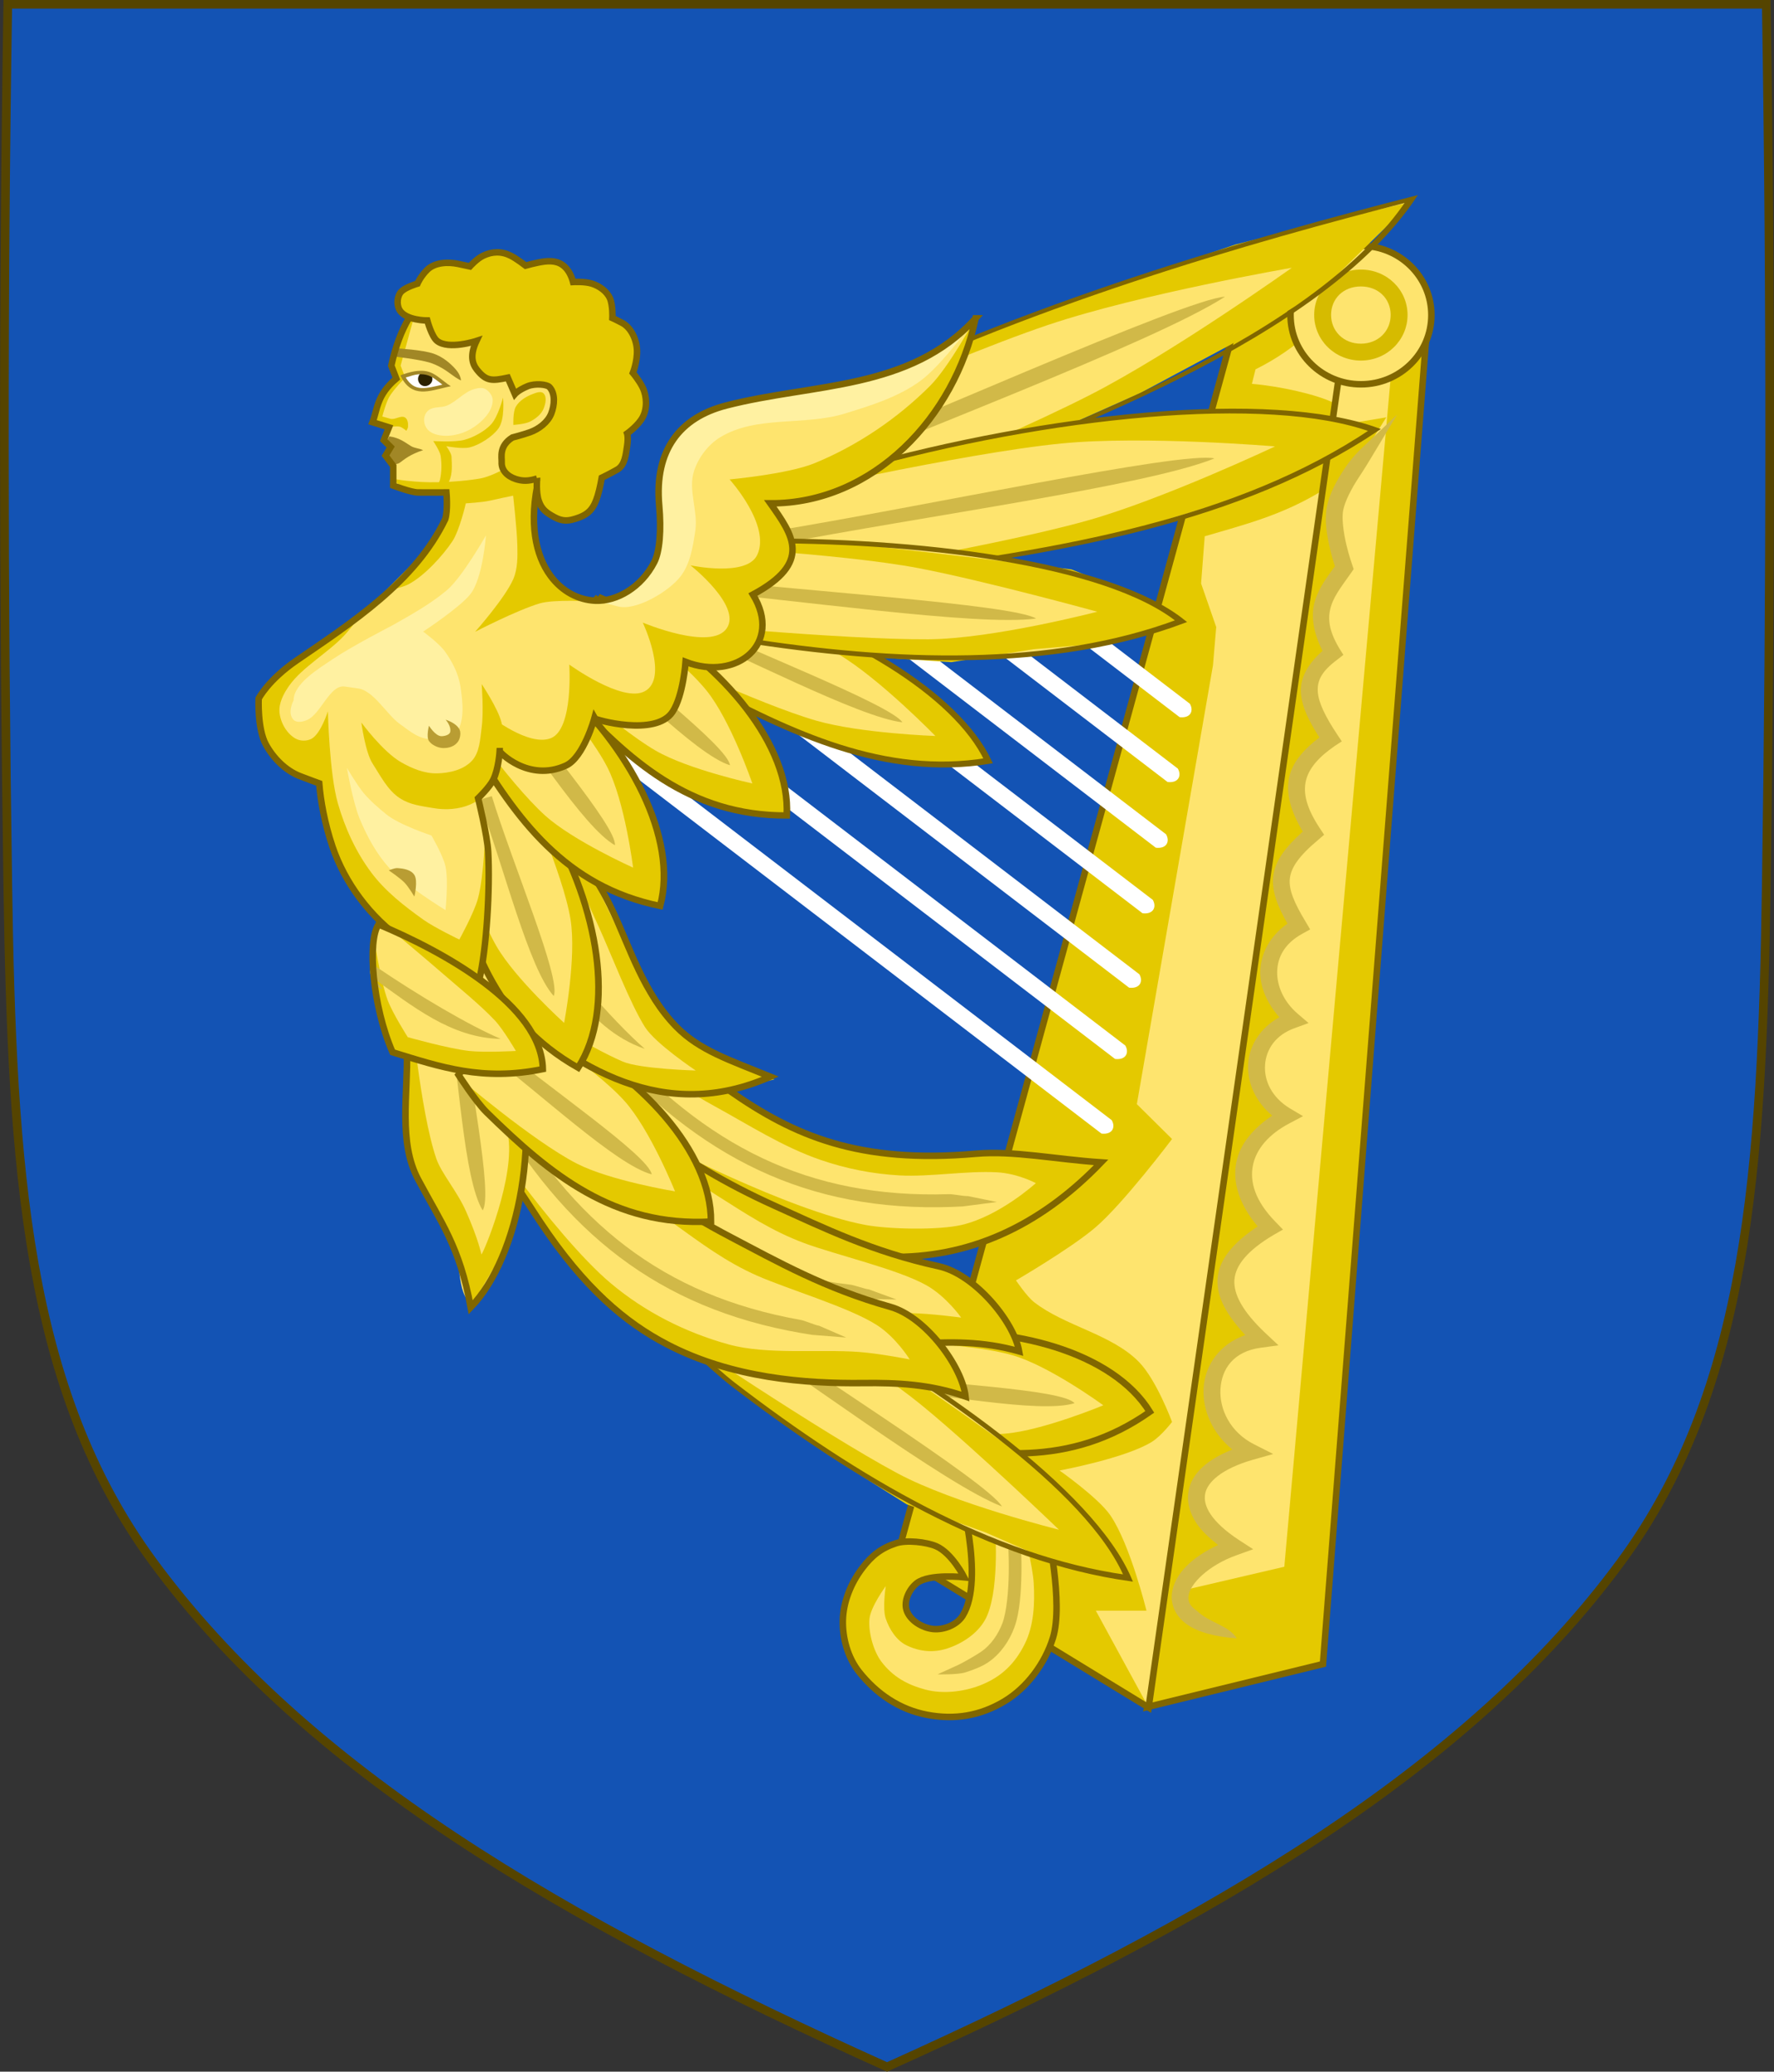 <?xml version="1.0" encoding="UTF-8" standalone="no"?>
<!-- Created with Inkscape (http://www.inkscape.org/) -->

<svg
   xmlns:dc="http://purl.org/dc/elements/1.1/"
   xmlns:cc="http://creativecommons.org/ns#"
   xmlns:rdf="http://www.w3.org/1999/02/22-rdf-syntax-ns#"
   xmlns:svg="http://www.w3.org/2000/svg"
   xmlns="http://www.w3.org/2000/svg"
   xmlns:sodipodi="http://sodipodi.sourceforge.net/DTD/sodipodi-0.dtd"
   xmlns:inkscape="http://www.inkscape.org/namespaces/inkscape"
   width="409.661"
   height="478.406"
   id="svg2"
   version="1.1"
   inkscape:version="0.48+devel r9718"
   sodipodi:docname="Royal_Arms_of_Great_Britain_(1707-1714).svg"
   inkscape:export-filename="/Users/Soda/Desktop/UK of the GB and NI.png"
   inkscape:export-xdpi="143.23364"
   inkscape:export-ydpi="143.23364">
  <rect width="100%" height="100%" fill="#333333" stroke="none"/>
  <defs
     id="defs4">
    <inkscape:perspective
       sodipodi:type="inkscape:persp3d"
       inkscape:vp_x="0 : 750 : 1"
       inkscape:vp_y="0 : 1000 : 0"
       inkscape:vp_z="1550 : 750 : 1"
       inkscape:persp3d-origin="775 : 500 : 1"
       id="perspective3315" />
    <inkscape:perspective
       id="perspective17863"
       inkscape:persp3d-origin="0.5 : 0.33333333 : 1"
       inkscape:vp_z="1 : 0.5 : 1"
       inkscape:vp_y="0 : 1000 : 0"
       inkscape:vp_x="0 : 0.5 : 1"
       sodipodi:type="inkscape:persp3d" />
    <inkscape:perspective
       id="perspective31081"
       inkscape:persp3d-origin="0.5 : 0.33333333 : 1"
       inkscape:vp_z="1 : 0.5 : 1"
       inkscape:vp_y="0 : 1000 : 0"
       inkscape:vp_x="0 : 0.5 : 1"
       sodipodi:type="inkscape:persp3d" />
    <inkscape:perspective
       id="perspective26819"
       inkscape:persp3d-origin="0.5 : 0.33333333 : 1"
       inkscape:vp_z="1 : 0.5 : 1"
       inkscape:vp_y="0 : 1000 : 0"
       inkscape:vp_x="0 : 0.5 : 1"
       sodipodi:type="inkscape:persp3d" />
    <inkscape:perspective
       id="perspective38145"
       inkscape:persp3d-origin="0.5 : 0.33333333 : 1"
       inkscape:vp_z="1 : 0.5 : 1"
       inkscape:vp_y="0 : 1000 : 0"
       inkscape:vp_x="0 : 0.5 : 1"
       sodipodi:type="inkscape:persp3d" />
    <inkscape:perspective
       id="perspective6614"
       inkscape:persp3d-origin="0.5 : 0.33333333 : 1"
       inkscape:vp_z="1 : 0.5 : 1"
       inkscape:vp_y="0 : 1000 : 0"
       inkscape:vp_x="0 : 0.5 : 1"
       sodipodi:type="inkscape:persp3d" />
    <inkscape:perspective
       id="perspective7507"
       inkscape:persp3d-origin="0.5 : 0.33333333 : 1"
       inkscape:vp_z="1 : 0.5 : 1"
       inkscape:vp_y="0 : 1000 : 0"
       inkscape:vp_x="0 : 0.5 : 1"
       sodipodi:type="inkscape:persp3d" />
    <inkscape:perspective
       id="perspective7507-9"
       inkscape:persp3d-origin="0.5 : 0.33333333 : 1"
       inkscape:vp_z="1 : 0.5 : 1"
       inkscape:vp_y="0 : 1000 : 0"
       inkscape:vp_x="0 : 0.5 : 1"
       sodipodi:type="inkscape:persp3d" />
    <inkscape:perspective
       id="perspective7561"
       inkscape:persp3d-origin="0.5 : 0.33333333 : 1"
       inkscape:vp_z="1 : 0.5 : 1"
       inkscape:vp_y="0 : 1000 : 0"
       inkscape:vp_x="0 : 0.5 : 1"
       sodipodi:type="inkscape:persp3d" />
    <inkscape:perspective
       id="perspective7635"
       inkscape:persp3d-origin="0.5 : 0.33333333 : 1"
       inkscape:vp_z="1 : 0.5 : 1"
       inkscape:vp_y="0 : 1000 : 0"
       inkscape:vp_x="0 : 0.5 : 1"
       sodipodi:type="inkscape:persp3d" />
    <inkscape:perspective
       id="perspective7749"
       inkscape:persp3d-origin="0.5 : 0.33333333 : 1"
       inkscape:vp_z="1 : 0.5 : 1"
       inkscape:vp_y="0 : 1000 : 0"
       inkscape:vp_x="0 : 0.5 : 1"
       sodipodi:type="inkscape:persp3d" />
    <inkscape:perspective
       id="perspective6555"
       inkscape:persp3d-origin="0.5 : 0.33333333 : 1"
       inkscape:vp_z="1 : 0.5 : 1"
       inkscape:vp_y="0 : 1000 : 0"
       inkscape:vp_x="0 : 0.5 : 1"
       sodipodi:type="inkscape:persp3d" />
    <inkscape:perspective
       id="perspective6577"
       inkscape:persp3d-origin="0.5 : 0.33333333 : 1"
       inkscape:vp_z="1 : 0.5 : 1"
       inkscape:vp_y="0 : 1000 : 0"
       inkscape:vp_x="0 : 0.5 : 1"
       sodipodi:type="inkscape:persp3d" />
    <inkscape:perspective
       id="perspective6603"
       inkscape:persp3d-origin="0.5 : 0.33333333 : 1"
       inkscape:vp_z="1 : 0.5 : 1"
       inkscape:vp_y="0 : 1000 : 0"
       inkscape:vp_x="0 : 0.5 : 1"
       sodipodi:type="inkscape:persp3d" />
    <inkscape:perspective
       id="perspective6626"
       inkscape:persp3d-origin="0.5 : 0.33333333 : 1"
       inkscape:vp_z="1 : 0.5 : 1"
       inkscape:vp_y="0 : 1000 : 0"
       inkscape:vp_x="0 : 0.5 : 1"
       sodipodi:type="inkscape:persp3d" />
    <inkscape:perspective
       id="perspective6649"
       inkscape:persp3d-origin="0.5 : 0.33333333 : 1"
       inkscape:vp_z="1 : 0.5 : 1"
       inkscape:vp_y="0 : 1000 : 0"
       inkscape:vp_x="0 : 0.5 : 1"
       sodipodi:type="inkscape:persp3d" />
    <inkscape:perspective
       id="perspective16430"
       inkscape:persp3d-origin="0.5 : 0.33333333 : 1"
       inkscape:vp_z="1 : 0.5 : 1"
       inkscape:vp_y="0 : 1000 : 0"
       inkscape:vp_x="0 : 0.5 : 1"
       sodipodi:type="inkscape:persp3d" />
    <inkscape:perspective
       id="perspective17224"
       inkscape:persp3d-origin="0.5 : 0.33333333 : 1"
       inkscape:vp_z="1 : 0.5 : 1"
       inkscape:vp_y="0 : 1000 : 0"
       inkscape:vp_x="0 : 0.5 : 1"
       sodipodi:type="inkscape:persp3d" />
    <inkscape:perspective
       id="perspective6553"
       inkscape:persp3d-origin="0.5 : 0.33333333 : 1"
       inkscape:vp_z="1 : 0.5 : 1"
       inkscape:vp_y="0 : 1000 : 0"
       inkscape:vp_x="0 : 0.5 : 1"
       sodipodi:type="inkscape:persp3d" />
    <inkscape:perspective
       id="perspective7360"
       inkscape:persp3d-origin="0.5 : 0.33333333 : 1"
       inkscape:vp_z="1 : 0.5 : 1"
       inkscape:vp_y="0 : 1000 : 0"
       inkscape:vp_x="0 : 0.5 : 1"
       sodipodi:type="inkscape:persp3d" />
    <inkscape:perspective
       id="perspective7386"
       inkscape:persp3d-origin="0.5 : 0.33333333 : 1"
       inkscape:vp_z="1 : 0.5 : 1"
       inkscape:vp_y="0 : 1000 : 0"
       inkscape:vp_x="0 : 0.5 : 1"
       sodipodi:type="inkscape:persp3d" />
    <inkscape:perspective
       id="perspective6561"
       inkscape:persp3d-origin="0.5 : 0.33333333 : 1"
       inkscape:vp_z="1 : 0.5 : 1"
       inkscape:vp_y="0 : 1000 : 0"
       inkscape:vp_x="0 : 0.5 : 1"
       sodipodi:type="inkscape:persp3d" />
    <inkscape:perspective
       id="perspective6584"
       inkscape:persp3d-origin="0.5 : 0.33333333 : 1"
       inkscape:vp_z="1 : 0.5 : 1"
       inkscape:vp_y="0 : 1000 : 0"
       inkscape:vp_x="0 : 0.5 : 1"
       sodipodi:type="inkscape:persp3d" />
    <inkscape:perspective
       id="perspective6645"
       inkscape:persp3d-origin="0.5 : 0.33333333 : 1"
       inkscape:vp_z="1 : 0.5 : 1"
       inkscape:vp_y="0 : 1000 : 0"
       inkscape:vp_x="0 : 0.5 : 1"
       sodipodi:type="inkscape:persp3d" />
    <inkscape:perspective
       id="perspective6698"
       inkscape:persp3d-origin="0.5 : 0.33333333 : 1"
       inkscape:vp_z="1 : 0.5 : 1"
       inkscape:vp_y="0 : 1000 : 0"
       inkscape:vp_x="0 : 0.5 : 1"
       sodipodi:type="inkscape:persp3d" />
    <inkscape:perspective
       id="perspective6739"
       inkscape:persp3d-origin="0.5 : 0.33333333 : 1"
       inkscape:vp_z="1 : 0.5 : 1"
       inkscape:vp_y="0 : 1000 : 0"
       inkscape:vp_x="0 : 0.5 : 1"
       sodipodi:type="inkscape:persp3d" />
    <inkscape:perspective
       id="perspective7550"
       inkscape:persp3d-origin="0.5 : 0.33333333 : 1"
       inkscape:vp_z="1 : 0.5 : 1"
       inkscape:vp_y="0 : 1000 : 0"
       inkscape:vp_x="0 : 0.5 : 1"
       sodipodi:type="inkscape:persp3d" />
    <inkscape:perspective
       id="perspective7589"
       inkscape:persp3d-origin="0.5 : 0.33333333 : 1"
       inkscape:vp_z="1 : 0.5 : 1"
       inkscape:vp_y="0 : 1000 : 0"
       inkscape:vp_x="0 : 0.5 : 1"
       sodipodi:type="inkscape:persp3d" />
    <inkscape:perspective
       id="perspective7611"
       inkscape:persp3d-origin="0.5 : 0.33333333 : 1"
       inkscape:vp_z="1 : 0.5 : 1"
       inkscape:vp_y="0 : 1000 : 0"
       inkscape:vp_x="0 : 0.5 : 1"
       sodipodi:type="inkscape:persp3d" />
    <inkscape:perspective
       id="perspective7645"
       inkscape:persp3d-origin="0.5 : 0.33333333 : 1"
       inkscape:vp_z="1 : 0.5 : 1"
       inkscape:vp_y="0 : 1000 : 0"
       inkscape:vp_x="0 : 0.5 : 1"
       sodipodi:type="inkscape:persp3d" />
    <inkscape:perspective
       id="perspective7669"
       inkscape:persp3d-origin="0.5 : 0.33333333 : 1"
       inkscape:vp_z="1 : 0.5 : 1"
       inkscape:vp_y="0 : 1000 : 0"
       inkscape:vp_x="0 : 0.5 : 1"
       sodipodi:type="inkscape:persp3d" />
    <inkscape:perspective
       id="perspective7702"
       inkscape:persp3d-origin="0.5 : 0.33333333 : 1"
       inkscape:vp_z="1 : 0.5 : 1"
       inkscape:vp_y="0 : 1000 : 0"
       inkscape:vp_x="0 : 0.5 : 1"
       sodipodi:type="inkscape:persp3d" />
    <inkscape:perspective
       id="perspective7726"
       inkscape:persp3d-origin="0.5 : 0.33333333 : 1"
       inkscape:vp_z="1 : 0.5 : 1"
       inkscape:vp_y="0 : 1000 : 0"
       inkscape:vp_x="0 : 0.5 : 1"
       sodipodi:type="inkscape:persp3d" />
    <inkscape:perspective
       id="perspective7755"
       inkscape:persp3d-origin="0.5 : 0.33333333 : 1"
       inkscape:vp_z="1 : 0.5 : 1"
       inkscape:vp_y="0 : 1000 : 0"
       inkscape:vp_x="0 : 0.5 : 1"
       sodipodi:type="inkscape:persp3d" />
    <inkscape:perspective
       id="perspective7786"
       inkscape:persp3d-origin="0.5 : 0.33333333 : 1"
       inkscape:vp_z="1 : 0.5 : 1"
       inkscape:vp_y="0 : 1000 : 0"
       inkscape:vp_x="0 : 0.5 : 1"
       sodipodi:type="inkscape:persp3d" />
    <inkscape:perspective
       id="perspective7827"
       inkscape:persp3d-origin="0.5 : 0.33333333 : 1"
       inkscape:vp_z="1 : 0.5 : 1"
       inkscape:vp_y="0 : 1000 : 0"
       inkscape:vp_x="0 : 0.5 : 1"
       sodipodi:type="inkscape:persp3d" />
    <inkscape:perspective
       id="perspective7939"
       inkscape:persp3d-origin="0.5 : 0.33333333 : 1"
       inkscape:vp_z="1 : 0.5 : 1"
       inkscape:vp_y="0 : 1000 : 0"
       inkscape:vp_x="0 : 0.5 : 1"
       sodipodi:type="inkscape:persp3d" />
    <inkscape:perspective
       id="perspective9417"
       inkscape:persp3d-origin="0.5 : 0.33333333 : 1"
       inkscape:vp_z="1 : 0.5 : 1"
       inkscape:vp_y="0 : 1000 : 0"
       inkscape:vp_x="0 : 0.5 : 1"
       sodipodi:type="inkscape:persp3d" />
    <inkscape:perspective
       id="perspective9944"
       inkscape:persp3d-origin="0.5 : 0.33333333 : 1"
       inkscape:vp_z="1 : 0.5 : 1"
       inkscape:vp_y="0 : 1000 : 0"
       inkscape:vp_x="0 : 0.5 : 1"
       sodipodi:type="inkscape:persp3d" />
    <inkscape:perspective
       id="perspective10261"
       inkscape:persp3d-origin="0.5 : 0.33333333 : 1"
       inkscape:vp_z="1 : 0.5 : 1"
       inkscape:vp_y="0 : 1000 : 0"
       inkscape:vp_x="0 : 0.5 : 1"
       sodipodi:type="inkscape:persp3d" />
    <inkscape:perspective
       id="perspective13686"
       inkscape:persp3d-origin="0.5 : 0.33333333 : 1"
       inkscape:vp_z="1 : 0.5 : 1"
       inkscape:vp_y="0 : 1000 : 0"
       inkscape:vp_x="0 : 0.5 : 1"
       sodipodi:type="inkscape:persp3d" />
    <inkscape:perspective
       id="perspective13686-0"
       inkscape:persp3d-origin="0.5 : 0.33333333 : 1"
       inkscape:vp_z="1 : 0.5 : 1"
       inkscape:vp_y="0 : 1000 : 0"
       inkscape:vp_x="0 : 0.5 : 1"
       sodipodi:type="inkscape:persp3d" />
    <inkscape:perspective
       id="perspective13777"
       inkscape:persp3d-origin="0.5 : 0.33333333 : 1"
       inkscape:vp_z="1 : 0.5 : 1"
       inkscape:vp_y="0 : 1000 : 0"
       inkscape:vp_x="0 : 0.5 : 1"
       sodipodi:type="inkscape:persp3d" />
    <inkscape:perspective
       id="perspective13835"
       inkscape:persp3d-origin="0.5 : 0.33333333 : 1"
       inkscape:vp_z="1 : 0.5 : 1"
       inkscape:vp_y="0 : 1000 : 0"
       inkscape:vp_x="0 : 0.5 : 1"
       sodipodi:type="inkscape:persp3d" />
    <inkscape:perspective
       id="perspective13893"
       inkscape:persp3d-origin="0.5 : 0.33333333 : 1"
       inkscape:vp_z="1 : 0.5 : 1"
       inkscape:vp_y="0 : 1000 : 0"
       inkscape:vp_x="0 : 0.5 : 1"
       sodipodi:type="inkscape:persp3d" />
    <inkscape:perspective
       id="perspective13951"
       inkscape:persp3d-origin="0.5 : 0.33333333 : 1"
       inkscape:vp_z="1 : 0.5 : 1"
       inkscape:vp_y="0 : 1000 : 0"
       inkscape:vp_x="0 : 0.5 : 1"
       sodipodi:type="inkscape:persp3d" />
    <inkscape:perspective
       id="perspective13973"
       inkscape:persp3d-origin="0.5 : 0.33333333 : 1"
       inkscape:vp_z="1 : 0.5 : 1"
       inkscape:vp_y="0 : 1000 : 0"
       inkscape:vp_x="0 : 0.5 : 1"
       sodipodi:type="inkscape:persp3d" />
    <inkscape:perspective
       id="perspective13995"
       inkscape:persp3d-origin="0.5 : 0.33333333 : 1"
       inkscape:vp_z="1 : 0.5 : 1"
       inkscape:vp_y="0 : 1000 : 0"
       inkscape:vp_x="0 : 0.5 : 1"
       sodipodi:type="inkscape:persp3d" />
    <inkscape:perspective
       id="perspective13995-1"
       inkscape:persp3d-origin="0.5 : 0.33333333 : 1"
       inkscape:vp_z="1 : 0.5 : 1"
       inkscape:vp_y="0 : 1000 : 0"
       inkscape:vp_x="0 : 0.5 : 1"
       sodipodi:type="inkscape:persp3d" />
    <inkscape:perspective
       id="perspective13995-2"
       inkscape:persp3d-origin="0.5 : 0.33333333 : 1"
       inkscape:vp_z="1 : 0.5 : 1"
       inkscape:vp_y="0 : 1000 : 0"
       inkscape:vp_x="0 : 0.5 : 1"
       sodipodi:type="inkscape:persp3d" />
    <inkscape:perspective
       id="perspective13995-5"
       inkscape:persp3d-origin="0.5 : 0.33333333 : 1"
       inkscape:vp_z="1 : 0.5 : 1"
       inkscape:vp_y="0 : 1000 : 0"
       inkscape:vp_x="0 : 0.5 : 1"
       sodipodi:type="inkscape:persp3d" />
    <inkscape:perspective
       id="perspective13995-6"
       inkscape:persp3d-origin="0.5 : 0.33333333 : 1"
       inkscape:vp_z="1 : 0.5 : 1"
       inkscape:vp_y="0 : 1000 : 0"
       inkscape:vp_x="0 : 0.5 : 1"
       sodipodi:type="inkscape:persp3d" />
    <inkscape:perspective
       id="perspective14334"
       inkscape:persp3d-origin="0.5 : 0.33333333 : 1"
       inkscape:vp_z="1 : 0.5 : 1"
       inkscape:vp_y="0 : 1000 : 0"
       inkscape:vp_x="0 : 0.5 : 1"
       sodipodi:type="inkscape:persp3d" />
    <inkscape:perspective
       id="perspective27569"
       inkscape:persp3d-origin="0.5 : 0.33333333 : 1"
       inkscape:vp_z="1 : 0.5 : 1"
       inkscape:vp_y="0 : 1000 : 0"
       inkscape:vp_x="0 : 0.5 : 1"
       sodipodi:type="inkscape:persp3d" />
    <inkscape:perspective
       id="perspective36021"
       inkscape:persp3d-origin="0.5 : 0.33333333 : 1"
       inkscape:vp_z="1 : 0.5 : 1"
       inkscape:vp_y="0 : 1000 : 0"
       inkscape:vp_x="0 : 0.5 : 1"
       sodipodi:type="inkscape:persp3d" />
    <inkscape:perspective
       id="perspective36370"
       inkscape:persp3d-origin="0.5 : 0.33333333 : 1"
       inkscape:vp_z="1 : 0.5 : 1"
       inkscape:vp_y="0 : 1000 : 0"
       inkscape:vp_x="0 : 0.5 : 1"
       sodipodi:type="inkscape:persp3d" />
    <inkscape:perspective
       id="perspective13619"
       inkscape:persp3d-origin="0.5 : 0.33333333 : 1"
       inkscape:vp_z="1 : 0.5 : 1"
       inkscape:vp_y="0 : 1000 : 0"
       inkscape:vp_x="0 : 0.5 : 1"
       sodipodi:type="inkscape:persp3d" />
    <inkscape:perspective
       id="perspective16469"
       inkscape:persp3d-origin="0.5 : 0.33333333 : 1"
       inkscape:vp_z="1 : 0.5 : 1"
       inkscape:vp_y="0 : 1000 : 0"
       inkscape:vp_x="0 : 0.5 : 1"
       sodipodi:type="inkscape:persp3d" />
    <inkscape:perspective
       id="perspective12013"
       inkscape:persp3d-origin="0.5 : 0.33333333 : 1"
       inkscape:vp_z="1 : 0.5 : 1"
       inkscape:vp_y="0 : 1000 : 0"
       inkscape:vp_x="0 : 0.5 : 1"
       sodipodi:type="inkscape:persp3d" />
    <inkscape:perspective
       id="perspective12155"
       inkscape:persp3d-origin="0.5 : 0.33333333 : 1"
       inkscape:vp_z="1 : 0.5 : 1"
       inkscape:vp_y="0 : 1000 : 0"
       inkscape:vp_x="0 : 0.5 : 1"
       sodipodi:type="inkscape:persp3d" />
    <inkscape:perspective
       id="perspective26316"
       inkscape:persp3d-origin="0.5 : 0.33333333 : 1"
       inkscape:vp_z="1 : 0.5 : 1"
       inkscape:vp_y="0 : 1000 : 0"
       inkscape:vp_x="0 : 0.5 : 1"
       sodipodi:type="inkscape:persp3d" />
  </defs>
  <sodipodi:namedview
     id="base"
     pagecolor="#ffffff"
     bordercolor="#666666"
     borderopacity="1.0"
     inkscape:pageopacity="0.0"
     inkscape:pageshadow="2"
     inkscape:zoom="1.0096022"
     inkscape:cx="204.83029"
     inkscape:cy="173.00141"
     inkscape:document-units="px"
     inkscape:current-layer="layer1"
     showgrid="false"
     inkscape:window-width="1280"
     inkscape:window-height="701"
     inkscape:window-x="0"
     inkscape:window-y="0"
     inkscape:window-maximized="0"
     showguides="true"
     inkscape:guide-bbox="true"
     inkscape:object-nodes="false"
     inkscape:snap-nodes="false"
     inkscape:snap-page="true"
     inkscape:snap-bbox="false"
     inkscape:snap-grids="false"
     inkscape:snap-to-guides="false"
     fit-margin-top="0"
     fit-margin-left="0"
     fit-margin-right="0"
     fit-margin-bottom="0">
    <inkscape:grid
       type="xygrid"
       id="grid14322"
       empspacing="5"
       visible="true"
       enabled="true"
       snapvisiblegridlinesonly="true" />
  </sodipodi:namedview>
  <g
     inkscape:label="Layer"
     inkscape:groupmode="layer"
     id="layer1"
     transform="translate(907.011,52.986)"
     style="display:inline">
    <g
       id="g6659"
       transform="translate(0,-0.027)">
      <g
         transform="translate(0,10.802)"
         id="g6663" />
    </g>
    <g
       style="stroke-width:0.888;stroke-miterlimit:4;stroke-dasharray:none"
       id="g11618-9-0-2"
       transform="matrix(1.127,0,0,1.127,186.794,233.424)" />
    <g
       id="g3255">
      <path
         sodipodi:nodetypes="csscsscc"
         d="m -905.214,-51.992 c -1.076,67.808 -1.012,135.625 0,203.431 0.975,65.329 4.234,116.31 33.501,156.172 35.255,48.019 93.988,82.671 169.54,116.716 75.551,-34.045 134.285,-68.698 169.54,-116.716 29.267,-39.863 32.526,-90.843 33.501,-156.172 1.012,-67.806 1.076,-135.623 0,-203.431 l -406.082,0 z"
         style="fill:#1353b4;stroke:#554400;stroke-width:2;stroke-miterlimit:4;stroke-dasharray:none;fill-opacity:1"
         id="path7014-6-7-28-3-2"
         inkscape:connector-curvature="0" />
      <g
         style="stroke-width:0.77;stroke-miterlimit:4;stroke-dasharray:none"
         id="g21314-0-9-2"
         transform="matrix(1.949,0,0,1.949,-2744.166,-2027.872)">
        <g
           style="stroke-width:0.77;stroke-miterlimit:4;stroke-dasharray:none"
           id="g20544-7-9-9"
           transform="translate(-0.595,-0.302)">
          <path
             inkscape:connector-curvature="0"
             sodipodi:nodetypes="cccsssscc"
             id="path20415-0-4-2"
             d="m 1079.184,1215.831 20.776,-5.079 12.466,-160.208 c 0,0 -1.547,-5.218 -3.693,-6.464 -1.997,-1.159 -4.917,-1.137 -6.925,0 -2.343,1.326 -3.437,4.331 -4.155,6.925 -0.37,1.335 -0.878,3.084 0,4.155 0.995,1.214 4.148,0.923 4.148,0.923 l -22.616,159.746 z"
             style="fill:#fee46e;fill-opacity:1;stroke:none" />
          <path
             inkscape:connector-curvature="0"
             sodipodi:nodetypes="cccssssc"
             id="path20415-9-7-5-8"
             d="m 1079.184,1215.831 20.776,-5.079 12.466,-160.208 c 0,0 -1.547,-5.218 -3.693,-6.464 -1.997,-1.159 -4.917,-1.137 -6.925,0 -2.343,1.326 -3.437,4.331 -4.155,6.925 -0.37,1.335 -0.878,3.084 0,4.155 0.995,1.214 4.148,0.923 4.148,0.923 l 0.485,-0.985 5.986,0 -12.893,144.123 -13.814,3.223 -2.381,13.385 z"
             style="fill:#e4c900;fill-opacity:1;stroke:none" />
          <path
             inkscape:connector-curvature="0"
             sodipodi:nodetypes="cccsssscc"
             id="path20415-2-6-0-9"
             d="m 1079.184,1215.831 20.776,-5.079 12.466,-160.208 c 0,0 -1.547,-5.218 -3.693,-6.464 -1.997,-1.159 -4.917,-1.137 -6.925,0 -2.343,1.326 -3.437,4.331 -4.155,6.925 -0.37,1.335 -0.878,3.084 0,4.155 0.995,1.214 4.148,0.923 4.148,0.923 l -22.616,159.746 z"
             style="fill:none;stroke:#806600;stroke-width:0.77;stroke-miterlimit:4;stroke-dasharray:none" />
        </g>
        <path
           inkscape:connector-curvature="0"
           style="fill:#e4c900;fill-opacity:1;stroke:none"
           d="m 1343.527,1998.688 19.692,-138.588 8.917,-1.486 -6.316,10.032 1.486,8.174 -3.716,4.83 2.229,5.202 -2.998,3.483 2.561,6.402 -3.658,4.39 1.829,6.95 -4.207,4.938 2.378,5.67 -3.658,3.841 0,3.109 2.744,4.573 -3.109,2.378 -1.097,4.573 3.658,4.024 -4.39,4.024 -0.549,5.304 2.561,3.658 -4.024,4.207 -0.914,3.292 4.207,6.219 -4.755,2.378 -0.915,4.755 2.195,4.938 2.926,1.097 -5.121,2.378 -1.646,2.378 0,2.378 4.207,3.841 -3.658,2.012 -2.561,2.744 0,2.744 5.304,3.109 -9.511,-0.549 -0.09,-3.401 z"
           id="path21192-8-6-2"
           transform="translate(-265.268,-795.882)" />
        <g
           id="g20100-2-9-5"
           style="stroke-width:0.77;stroke-miterlimit:4;stroke-dasharray:none"
           transform="translate(-1.933,0.144)">
          <path
             inkscape:connector-curvature="0"
             sodipodi:nodetypes="ccccc"
             transform="translate(-265.268,-795.882)"
             id="path20054-3-0-6"
             d="m 1316.193,1993.178 29.713,18.158 23.999,-167.879 -13.227,2.159 -40.486,147.562 z"
             style="fill:#fee46e;fill-opacity:1;stroke:none" />
          <path
             inkscape:connector-curvature="0"
             sodipodi:nodetypes="cccccscscsscscccccccccccc"
             id="path20054-0-4-9-8-7"
             d="m 1091.411,1049.734 -40.486,147.562 29.713,18.158 -6.253,-11.474 5.998,0 c 0,0 -1.921,-7.852 -4.278,-11.297 -1.423,-2.079 -6.021,-5.312 -6.021,-5.312 0,0 7.796,-1.443 10.938,-3.395 1.123,-0.698 2.394,-2.359 2.394,-2.359 0,0 -1.84,-5.009 -3.964,-7.148 -3.252,-3.276 -8.74,-4.203 -12.379,-7.044 -0.882,-0.689 -2.15,-2.58 -2.15,-2.58 0,0 6.383,-3.718 9.333,-6.207 3.339,-2.818 9.159,-10.543 9.159,-10.543 l -4.17,-4.131 9.018,-51.988 0.386,-4.543 -1.793,-5.161 0.43,-5.591 c 4.637,-1.372 9.237,-2.485 14.111,-5.522 l 1.162,-10.297 c -1.978,-0.961 -6.278,-1.959 -9.683,-2.243 l 0.43,-1.72 c 5.062,-2.51 8.04,-5.801 11.182,-9.031 l -13.079,1.867 z"
             style="fill:#e4c900;fill-opacity:1;stroke:none" />
          <path
             inkscape:connector-curvature="0"
             sodipodi:nodetypes="ccccc"
             id="path20054-0-0-8-2"
             d="m 1050.925,1197.296 29.713,18.158 23.999,-167.879 -13.227,2.159 -40.486,147.562 z"
             style="fill:none;stroke:#806600;stroke-width:0.77;stroke-linecap:butt;stroke-linejoin:miter;stroke-miterlimit:4;stroke-opacity:1;stroke-dasharray:none" />
        </g>
        <path
           inkscape:connector-curvature="0"
           style="font-size:medium;font-style:normal;font-variant:normal;font-weight:normal;font-stretch:normal;text-indent:0;text-align:start;text-decoration:none;line-height:normal;letter-spacing:normal;word-spacing:normal;text-transform:none;direction:ltr;block-progression:tb;writing-mode:lr-tb;text-anchor:start;color:#000000;fill:#ffffff;fill-opacity:1;stroke:none;stroke-width:0.77;marker:none;visibility:visible;display:inline;overflow:visible;enable-background:accumulate;font-family:Bitstream Vera Sans;-inkscape-font-specification:Bitstream Vera Sans"
           d="m 1028.333,1074.53 51.226,39.194 c 1.301,0.155 1.695,-0.756 1.215,-1.589 l -51.226,-39.194 -1.215,1.589 z m 4.57,-5.356 48.049,36.763 c 1.301,0.155 1.695,-0.756 1.215,-1.588 l -48.049,-36.763 -1.215,1.588 z m 4.607,-5.25 44.872,34.333 c 1.301,0.155 1.695,-0.755 1.215,-1.588 l -44.872,-34.333 -1.215,1.588 z m -21.947,29.559 59.168,45.27 c 1.301,0.155 1.695,-0.756 1.215,-1.589 l -59.168,-45.27 -1.215,1.588 z m -4.787,6.411 62.345,47.701 c 1.301,0.155 1.695,-0.755 1.215,-1.588 l -62.345,-47.701 -1.215,1.588 z m 14.394,-18.813 52.814,40.409 c 1.301,0.155 1.695,-0.755 1.215,-1.588 l -52.814,-40.409 -1.215,1.588 z m -4.768,6.386 55.991,42.84 c 1.301,0.155 1.695,-0.755 1.215,-1.588 l -55.991,-42.84 -1.215,1.589 z"
           id="path20217-3-2-8"
           sodipodi:nodetypes="ccccccccccccccccccccccccccccccccccc" />
        <g
           style="stroke-width:0.77;stroke-miterlimit:4;stroke-dasharray:none"
           id="g20526-8-8-0"
           transform="translate(-0.595,-0.302)">
          <path
             transform="translate(-266.768,-795.788)"
             d="m 1379.573,1846.702 c 0,4.531 -3.736,8.204 -8.345,8.204 -4.609,0 -8.345,-3.673 -8.345,-8.204 0,-4.531 3.736,-8.204 8.345,-8.204 4.609,0 8.345,3.673 8.345,8.204 z"
             sodipodi:ry="8.2044878"
             sodipodi:rx="8.3451357"
             sodipodi:cy="1846.7017"
             sodipodi:cx="1371.2278"
             id="path20417-3-0-0"
             style="fill:#fee46e;fill-opacity:1;stroke:#806600;stroke-width:0.77;stroke-miterlimit:4;stroke-opacity:1;stroke-dasharray:none"
             sodipodi:type="arc" />
          <path
             inkscape:connector-curvature="0"
             id="path20520-1-2-8"
             d="m 1104.45,1045.524 c -3.092,0 -5.531,2.408 -5.531,5.375 0,2.972 2.445,5.406 5.531,5.406 3.086,0 5.531,-2.434 5.531,-5.406 0,-2.967 -2.44,-5.375 -5.531,-5.375 z m 0,2 c 2.095,0 3.531,1.468 3.531,3.375 0,1.902 -1.465,3.406 -3.531,3.406 -2.067,0 -3.531,-1.504 -3.531,-3.406 0,-1.907 1.436,-3.375 3.531,-3.375 z"
             style="font-size:medium;font-style:normal;font-variant:normal;font-weight:normal;font-stretch:normal;text-indent:0;text-align:start;text-decoration:none;line-height:normal;letter-spacing:normal;word-spacing:normal;text-transform:none;direction:ltr;block-progression:tb;writing-mode:lr-tb;text-anchor:start;color:#000000;fill:#d6bb00;fill-opacity:1;fill-rule:nonzero;stroke:none;stroke-width:0.77;marker:none;visibility:visible;display:inline;overflow:visible;enable-background:accumulate;font-family:Bitstream Vera Sans;-inkscape-font-specification:Bitstream Vera Sans" />
        </g>
        <g
           id="g19351-0-0-2"
           style="stroke-width:0.77;stroke-miterlimit:4;stroke-dasharray:none"
           transform="translate(-0.595,-0.302)">
          <g
             id="g19345-0-9-5"
             style="stroke-width:0.77;stroke-miterlimit:4;stroke-dasharray:none">
            <g
               id="g19335-8-5-8"
               style="stroke-width:0.77;stroke-miterlimit:4;stroke-dasharray:none">
              <path
                 inkscape:connector-curvature="0"
                 sodipodi:nodetypes="csssssssscsssscc"
                 transform="translate(-265.268,-795.882)"
                 id="path19331-0-3-0"
                 d="m 1332.532,1990.562 c 0,0 1.982,8.835 0.701,12.971 -0.937,3.025 -3.065,5.915 -5.785,7.537 -2.846,1.698 -5.859,2.195 -9.115,1.578 -3.268,-0.62 -5.996,-2.477 -8.063,-5.083 -1.332,-1.68 -1.983,-3.992 -1.928,-6.135 0.056,-2.181 0.963,-4.395 2.279,-6.135 1.135,-1.5 2.243,-2.396 4.032,-2.98 1.222,-0.399 3.55,-0.153 4.733,0.35 1.863,0.794 3.33,3.681 3.33,3.681 0,0 -4.123,-0.457 -5.609,0.701 -0.89,0.694 -1.547,2.073 -1.227,3.155 0.367,1.244 1.865,2.147 3.155,2.279 1.275,0.13 2.828,-0.49 3.506,-1.577 2.72,-4.367 -0.526,-15.425 -0.526,-15.425 l 10.517,5.083 z"
                 style="fill:#e4c900;fill-opacity:1;stroke:#806600;stroke-width:0.77;stroke-linecap:butt;stroke-linejoin:miter;stroke-miterlimit:4;stroke-opacity:1;stroke-dasharray:none" />
              <path
                 inkscape:connector-curvature="0"
                 sodipodi:nodetypes="csssscsssssscc"
                 transform="translate(-265.268,-795.882)"
                 id="path19333-4-5-3"
                 d="m 1326.397,1990.738 c 0,0 0.548,7.575 -1.227,10.693 -0.908,1.594 -2.643,2.745 -4.382,3.33 -1.661,0.56 -3.333,0.419 -4.908,-0.351 -1.197,-0.585 -2.022,-1.895 -2.454,-3.155 -0.417,-1.216 0,-3.856 0,-3.856 0,0 -1.784,2.426 -1.928,3.856 -0.158,1.565 0.457,3.826 1.402,5.083 1.355,1.802 3.079,2.754 5.259,3.33 2.034,0.538 4.528,0.246 6.486,-0.526 2.465,-0.971 4.081,-2.535 5.258,-4.908 1.067,-2.152 1.195,-4.789 1.052,-7.187 -0.127,-2.139 -1.227,-6.31 -1.227,-6.31 l -3.33,0 z"
                 style="fill:#fee46e;fill-opacity:1;stroke:none" />
            </g>
            <path
               inkscape:connector-curvature="0"
               style="font-size:medium;font-style:normal;font-variant:normal;font-weight:normal;font-stretch:normal;text-indent:0;text-align:start;text-decoration:none;line-height:normal;letter-spacing:normal;word-spacing:normal;text-transform:none;direction:ltr;block-progression:tb;writing-mode:lr-tb;text-anchor:start;color:#000000;fill:#d1b948;fill-opacity:1;stroke:none;stroke-width:0.77;marker:none;visibility:visible;display:inline;overflow:visible;enable-background:accumulate;font-family:Bitstream Vera Sans;-inkscape-font-specification:Bitstream Vera Sans"
               d="m 1064.138,1196.118 -1.5,0.094 c 0,0 0.129,1.673 0.094,3.75 -0.035,2.077 -0.241,4.566 -0.75,5.937 -0.494,1.331 -1.385,2.606 -2.5,3.375 -0.539,0.372 -2.067,1.274 -2.857,1.634 l -2.331,1.062 c 0,0 2.394,0.059 3.282,-0.228 0.888,-0.286 1.948,-0.666 2.75,-1.219 1.44,-0.993 2.477,-2.515 3.062,-4.094 0.655,-1.764 0.808,-4.295 0.844,-6.438 0.036,-2.143 -0.094,-3.875 -0.094,-3.875 l 0,-2e-4 z"
               id="path19339-7-9-2"
               sodipodi:nodetypes="ccsssscsssscc" />
          </g>
          <g
             style="stroke-width:0.73;stroke-miterlimit:4;stroke-dasharray:none"
             id="g18290-5-1-2-6-8-3"
             transform="matrix(-0.165,1.051,-1.041,-0.114,2413.538,196.292)">
            <path
               inkscape:connector-curvature="0"
               id="path18200-8-0-0-4-1-9-3"
               style="fill:#fee46e;fill-opacity:1;stroke:none"
               d="m 1053.085,1146.433 c 0,0 -1.141,-3.393 -1.345,-5.158 -2.069,-10.524 -0.26,-22.208 5.886,-27.358 7.178,7.934 6.972,17.285 5.886,27.358 -0.205,1.765 -1.345,5.158 -1.345,5.158 l -9.082,0 z"
               sodipodi:nodetypes="cccccc" />
            <path
               inkscape:connector-curvature="0"
               style="fill:#e4c900;fill-opacity:1;stroke:none"
               d="m 1318.399,1942.182 c 0,0 -1.008,-10.74 -0.12,-15.999 0.736,-4.364 4.451,-11.067 4.451,-11.067 0,0 3.523,6.319 4.33,10.465 1.073,5.514 0.602,16.841 0.602,16.841 l -0.12,0.12 1.684,-7.939 0.12,-5.173 -0.361,-5.894 -1.083,-4.571 -1.564,-4.571 -3.368,-4.812 -2.767,3.368 -2.165,4.09 -1.684,6.616 -0.24,8.3 2.285,10.225 z"
               id="path18282-6-1-9-6-1-2"
               transform="translate(-265.268,-795.882)"
               sodipodi:nodetypes="cscsc" />
            <path
               inkscape:connector-curvature="0"
               style="font-size:medium;font-style:normal;font-variant:normal;font-weight:normal;font-stretch:normal;text-indent:0;text-align:start;text-decoration:none;line-height:normal;letter-spacing:normal;word-spacing:normal;text-transform:none;direction:ltr;block-progression:tb;writing-mode:lr-tb;text-anchor:start;color:#000000;fill:#d1b948;fill-opacity:1;stroke:none;stroke-width:0.73;marker:none;visibility:visible;display:inline;overflow:visible;enable-background:accumulate;font-family:Bitstream Vera Sans;-inkscape-font-specification:Bitstream Vera Sans"
               d="m 1056.826,1146.18 1.5,0 c -0.2,-8.036 0.881,-19.948 -0.75,-23.688 -1.44,1.645 -0.458,15.707 -0.75,23.688 z"
               id="path18284-3-9-4-1-2-1"
               sodipodi:nodetypes="cccc" />
            <path
               inkscape:connector-curvature="0"
               id="path18200-8-1-5-5-4-4-8-9"
               style="fill:none;stroke:#806600;stroke-width:0.73;stroke-linecap:butt;stroke-linejoin:miter;stroke-miterlimit:4;stroke-opacity:1;stroke-dasharray:none"
               d="m 1053.085,1146.433 c 0,0 -1.141,-3.393 -1.345,-5.158 -2.069,-10.524 -0.26,-22.208 5.886,-27.358 7.178,7.934 6.972,17.285 5.886,27.358 -0.205,1.765 -1.345,5.158 -1.345,5.158 l -9.082,0 z"
               sodipodi:nodetypes="cccccc" />
          </g>
          <g
             style="stroke-width:0.568;stroke-miterlimit:4;stroke-dasharray:none"
             id="g18290-1-53-8-9-4-1"
             transform="matrix(-0.561,0.826,-1.52,-1.032,3361.414,1476.934)">
            <path
               inkscape:connector-curvature="0"
               id="path18200-8-4-8-9-6-0-6"
               style="fill:#fee46e;fill-opacity:1;stroke:none"
               d="m 1053.085,1146.433 c 0,0 -1.141,-3.393 -1.345,-5.158 -2.069,-10.524 -1.473,-22.961 4.673,-28.111 7.178,7.934 8.185,18.038 7.099,28.111 -0.205,1.765 -1.345,5.158 -1.345,5.158 l -9.082,0 z"
               sodipodi:nodetypes="cccccc" />
            <path
               inkscape:connector-curvature="0"
               style="fill:#e4c900;fill-opacity:1;stroke:none"
               d="m 1318.399,1942.182 c 0,0 -1.008,-10.74 -0.12,-15.999 0.736,-4.364 3.046,-11.692 3.046,-11.692 0,0 4.418,6.505 5.225,10.651 1.073,5.514 1.112,17.281 1.112,17.281 l -0.12,0.12 1.684,-7.939 0.12,-5.173 -0.361,-5.894 -2.487,-5.197 -1.564,-4.571 -3.368,-4.812 -2.767,3.368 -2.165,4.09 -0.279,7.242 -0.24,8.3 2.285,10.225 z"
               id="path18282-8-5-7-4-1-3"
               transform="translate(-265.268,-795.882)"
               sodipodi:nodetypes="cscsccccccccccccc" />
            <path
               inkscape:connector-curvature="0"
               id="path18200-8-1-8-1-5-2-0-9"
               style="fill:none;stroke:#806600;stroke-width:0.568;stroke-linecap:butt;stroke-linejoin:miter;stroke-miterlimit:4;stroke-opacity:1;stroke-dasharray:none"
               d="m 1053.085,1146.433 c 0,0 -1.141,-3.393 -1.345,-5.158 -2.069,-10.524 -1.686,-22.95 4.46,-28.099 7.178,7.934 8.398,18.026 7.312,28.099 -0.205,1.765 -1.345,5.158 -1.345,5.158 l -9.082,0 z"
               sodipodi:nodetypes="cccccc" />
            <path
               inkscape:connector-curvature="0"
               style="font-size:medium;font-style:normal;font-variant:normal;font-weight:normal;font-stretch:normal;text-indent:0;text-align:start;text-decoration:none;line-height:normal;letter-spacing:normal;word-spacing:normal;text-transform:none;direction:ltr;block-progression:tb;writing-mode:lr-tb;text-anchor:start;color:#000000;fill:#d1b948;fill-opacity:1;stroke:none;stroke-width:0.568;marker:none;visibility:visible;display:inline;overflow:visible;enable-background:accumulate;font-family:Bitstream Vera Sans;-inkscape-font-specification:Bitstream Vera Sans"
               d="m 1056.826,1146.18 1.5,0 c -0.2,-8.036 0.881,-19.948 -0.75,-23.688 -1.44,1.645 -0.458,15.707 -0.75,23.688 z"
               id="path18284-4-2-5-8-8-1"
               sodipodi:nodetypes="cccc" />
          </g>
          <g
             id="g19258-4-1-7"
             style="stroke-width:0.77;stroke-miterlimit:4;stroke-dasharray:none">
            <path
               inkscape:connector-curvature="0"
               style="fill:#e4c900;fill-opacity:1;stroke:#806600;stroke-width:0.77;stroke-linecap:butt;stroke-linejoin:miter;stroke-miterlimit:4;stroke-opacity:1;stroke-dasharray:none"
               d="m 1284.899,1947.429 c 20.432,13.935 39.044,15.367 54.043,-0.238 -5.503,-0.372 -10.377,-1.414 -14.814,-1.025 -13.908,1.22 -21.583,-2.134 -29.214,-7.465 -2.87,-2.005 -5.121,-3.473 -8.586,-6.27 l -10.237,-0.714 8.809,15.713 z"
               id="path19232-4-4-9"
               transform="translate(-265.268,-795.882)"
               sodipodi:nodetypes="ccssccc" />
            <path
               inkscape:connector-curvature="0"
               style="fill:#fee46e;fill-opacity:1;stroke:none"
               d="m 1286.257,1944.699 c 0,0 15.601,8.199 24.767,9.907 2.766,0.516 8.634,0.636 11.375,10e-5 4.531,-1.051 8.806,-4.954 8.806,-4.954 0,0 -2.096,-1.143 -4.587,-1.284 -3.615,-0.204 -7.943,0.564 -11.558,0.367 -3.174,-0.173 -6.351,-0.8 -9.357,-1.835 -4.474,-1.54 -8.508,-4.15 -12.659,-6.421 -2.116,-1.158 -6.238,-3.669 -6.238,-3.669 l -8.99,-0.55 8.439,8.439 z"
               id="path19234-9-9-6"
               transform="translate(-265.268,-795.882)"
               sodipodi:nodetypes="csscssssccc" />
            <path
               inkscape:connector-curvature="0"
               sodipodi:nodetypes="ccscccsc"
               id="path19142-7-8-5-6"
               d="m 1015.322,1136.459 -1.099,0.998 c 11.79,13.268 24.591,19.734 41.745,19.13 0.436,-0.015 0.875,-0.035 1.316,-0.059 l 4.034,-0.524 -3.426,-0.701 c -0.531,0.028 -1.731,-0.243 -2.255,-0.227 -16.652,0.524 -28.827,-5.69 -40.314,-18.617 z"
               style="font-size:medium;font-style:normal;font-variant:normal;font-weight:normal;font-stretch:normal;text-indent:0;text-align:start;text-decoration:none;line-height:normal;letter-spacing:normal;word-spacing:normal;text-transform:none;direction:ltr;block-progression:tb;writing-mode:lr-tb;text-anchor:start;color:#000000;fill:#d1b948;fill-opacity:1;stroke:none;stroke-width:0.77;marker:none;visibility:visible;display:inline;overflow:visible;enable-background:accumulate;font-family:Bitstream Vera Sans;-inkscape-font-specification:Bitstream Vera Sans" />
          </g>
          <g
             id="g19192-8-1-9-6"
             transform="matrix(0.998,-0.059,0.059,0.998,-61.104,59.403)"
             style="stroke-width:0.77;stroke-miterlimit:4;stroke-dasharray:none">
            <path
               inkscape:connector-curvature="0"
               style="fill:#fee46e;fill-opacity:1;stroke:none"
               d="m 998.397,1144.547 c 3.516,5.573 6.334,10.073 8.769,13.74 5.303,7.988 10.175,12.023 15.078,14.584 7.691,4.017 16.424,4.667 23.244,4.586 3.97,-0.047 7.95,0.129 12.126,1.595 -0.41,-3.564 -4.732,-9.45 -8.923,-10.626 -7.739,-2.171 -13.359,-5.356 -18.964,-8.295 -11.733,-6.153 -17.305,-12.274 -25.828,-19.725 l -5.502,4.141 z"
               id="path19140-6-0-0-4"
               sodipodi:nodetypes="cssscsscc" />
            <path
               inkscape:connector-curvature="0"
               style="font-size:medium;font-style:normal;font-variant:normal;font-weight:normal;font-stretch:normal;text-indent:0;text-align:start;text-decoration:none;line-height:normal;letter-spacing:normal;word-spacing:normal;text-transform:none;direction:ltr;block-progression:tb;writing-mode:lr-tb;text-anchor:start;color:#000000;fill:#d1b948;fill-opacity:1;stroke:none;stroke-width:0.77;marker:none;visibility:visible;display:inline;overflow:visible;enable-background:accumulate;font-family:Bitstream Vera Sans;-inkscape-font-specification:Bitstream Vera Sans"
               d="m 1001.544,1143.93 -1.281,0.75 c 8.801,15.413 20.947,23.903 37.857,26.849 0.43,0.075 0.863,0.146 1.3,0.214 l 4.055,0.319 -3.208,-1.392 c -0.526,-0.082 -1.644,-0.595 -2.16,-0.687 -16.403,-2.92 -27.987,-11.035 -36.562,-26.052 z"
               id="path19142-1-3-2-4"
               sodipodi:nodetypes="ccscccsc" />
            <path
               inkscape:connector-curvature="0"
               style="fill:#e4c900;fill-opacity:1;stroke:none"
               d="m 1003.899,1140.407 c 8.523,7.451 14.095,13.572 25.828,19.725 5.606,2.94 11.225,6.124 18.964,8.295 4.191,1.176 8.512,7.062 8.923,10.626 -4.176,-1.467 -8.156,-1.642 -12.126,-1.595 -6.819,0.081 -15.553,-0.569 -23.244,-4.586 -4.904,-2.561 -9.775,-6.595 -15.078,-14.584 -2.434,-3.667 -5.253,-8.167 -8.769,-13.74 0,0 10.237,15.233 17.163,21.072 4.044,3.409 8.899,5.856 13.997,7.264 4.499,1.242 10.76,0.544 15.415,0.886 2.433,0.179 6.024,0.886 6.024,0.886 0,0 -1.612,-2.611 -3.898,-4.075 -3.306,-2.118 -10.584,-4.258 -14.174,-5.847 -3.744,-1.656 -6.598,-3.812 -9.922,-6.201 -7.226,-5.195 -19.103,-18.125 -19.103,-18.125 z"
               id="path19140-8-9-7-3-4"
               sodipodi:nodetypes="csscssscssscsssc" />
            <path
               inkscape:connector-curvature="0"
               style="fill:none;stroke:#806600;stroke-width:0.77;stroke-miterlimit:4;stroke-dasharray:none"
               d="m 998.397,1144.547 c 3.516,5.573 6.334,10.073 8.769,13.74 5.303,7.988 10.175,12.023 15.078,14.584 7.691,4.017 16.424,4.667 23.244,4.586 3.97,-0.047 7.95,0.129 12.126,1.595 -0.41,-3.564 -4.732,-9.45 -8.923,-10.626 -7.739,-2.171 -13.359,-5.356 -18.964,-8.295 -11.733,-6.153 -17.305,-12.274 -25.828,-19.725 l -5.502,4.141 z"
               id="path19140-3-6-4-5-5"
               sodipodi:nodetypes="cssscsscc" />
          </g>
          <g
             id="g19192-3-9-7"
             style="stroke-width:0.77;stroke-miterlimit:4;stroke-dasharray:none">
            <path
               inkscape:connector-curvature="0"
               style="fill:#fee46e;fill-opacity:1;stroke:none"
               d="m 998.397,1144.547 c 3.516,5.573 6.334,10.073 8.769,13.74 5.303,7.988 10.175,12.023 15.078,14.584 7.691,4.017 16.424,4.667 23.244,4.586 3.97,-0.047 7.95,0.129 12.126,1.595 -0.41,-3.564 -4.732,-9.45 -8.923,-10.626 -7.739,-2.171 -13.359,-5.356 -18.964,-8.295 -11.733,-6.153 -17.305,-12.274 -25.828,-19.725 l -5.502,4.141 z"
               id="path19140-4-0-6"
               sodipodi:nodetypes="cssscsscc" />
            <path
               inkscape:connector-curvature="0"
               style="font-size:medium;font-style:normal;font-variant:normal;font-weight:normal;font-stretch:normal;text-indent:0;text-align:start;text-decoration:none;line-height:normal;letter-spacing:normal;word-spacing:normal;text-transform:none;direction:ltr;block-progression:tb;writing-mode:lr-tb;text-anchor:start;color:#000000;fill:#d1b948;fill-opacity:1;stroke:none;stroke-width:0.77;marker:none;visibility:visible;display:inline;overflow:visible;enable-background:accumulate;font-family:Bitstream Vera Sans;-inkscape-font-specification:Bitstream Vera Sans"
               d="m 1002.497,1143.454 -1.281,0.75 c 8.801,15.413 19.994,24.38 36.904,27.325 0.43,0.075 0.863,0.146 1.3,0.214 l 4.055,0.319 -3.208,-1.392 c -0.526,-0.082 -1.644,-0.595 -2.16,-0.687 -16.403,-2.92 -27.035,-11.511 -35.61,-26.528 z"
               id="path19142-8-1-7"
               sodipodi:nodetypes="ccscccsc" />
            <path
               inkscape:connector-curvature="0"
               style="fill:#e4c900;fill-opacity:1;stroke:none"
               d="m 1003.899,1140.407 c 8.523,7.451 14.095,13.572 25.828,19.725 5.606,2.94 11.225,6.124 18.964,8.295 4.191,1.176 8.512,7.062 8.923,10.626 -4.176,-1.467 -8.156,-1.642 -12.126,-1.595 -6.819,0.081 -15.553,-0.569 -23.244,-4.586 -4.904,-2.561 -9.775,-6.595 -15.078,-14.584 -2.434,-3.667 -5.253,-8.167 -8.769,-13.74 0,0 10.237,15.233 17.163,21.072 4.044,3.409 8.899,5.856 13.997,7.264 4.499,1.242 10.76,0.544 15.415,0.886 2.433,0.179 6.024,0.886 6.024,0.886 0,0 -1.612,-2.611 -3.898,-4.075 -3.306,-2.118 -10.584,-4.258 -14.174,-5.847 -3.744,-1.656 -6.598,-3.812 -9.922,-6.201 -7.226,-5.195 -19.103,-18.125 -19.103,-18.125 z"
               id="path19140-8-1-3-7"
               sodipodi:nodetypes="csscssscssscsssc" />
            <path
               inkscape:connector-curvature="0"
               style="fill:none;stroke:#806600;stroke-width:0.77;stroke-miterlimit:4;stroke-dasharray:none"
               d="m 998.397,1144.547 c 3.516,5.573 6.334,10.073 8.769,13.74 5.303,7.988 10.175,12.023 15.078,14.584 7.691,4.017 16.424,4.667 23.244,4.586 3.97,-0.047 7.95,0.129 12.126,1.595 -0.41,-3.564 -4.732,-9.45 -8.923,-10.626 -7.739,-2.171 -13.359,-5.356 -18.964,-8.295 -11.733,-6.153 -17.305,-12.274 -25.828,-19.725 l -5.502,4.141 z"
               id="path19140-3-2-6-0"
               sodipodi:nodetypes="cssscsscc" />
          </g>
          <g
             style="stroke-width:0.73;stroke-miterlimit:4;stroke-dasharray:none"
             id="g18290-5-9-0-8-9-2"
             transform="matrix(-1.059,0.096,-0.143,-1.037,2280.884,2219.491)">
            <path
               inkscape:connector-curvature="0"
               id="path18200-8-0-1-9-3-0-1"
               style="fill:#fee46e;fill-opacity:1;stroke:none"
               d="m 1053.085,1146.433 c 0,0 -1.141,-3.393 -1.345,-5.158 -2.069,-10.524 2.291,-24.289 8.437,-29.439 1.698,1.877 0.385,5.326 1.125,7.531 2.387,7.113 3.04,14.218 2.211,21.908 -0.205,1.765 -1.345,5.158 -1.345,5.158 l -9.082,0 z"
               sodipodi:nodetypes="cccsccc" />
            <path
               inkscape:connector-curvature="0"
               style="fill:#e4c900;fill-opacity:1;stroke:none"
               d="m 1318.399,1942.182 c 0,0 0.821,-10.138 0.498,-15.407 -0.296,-4.833 4.608,-13.424 4.76,-13.355 0,0 0.079,1.667 1.032,4.993 0.693,2.417 2.15,4.544 2.49,6.288 1.073,5.514 0.483,17.721 0.483,17.721 l -0.12,0.12 1.684,-7.939 0.982,-5.092 -0.361,-5.894 -1.945,-4.651 -1.564,-4.571 -0.646,-6.876 -4.306,5.721 -2.165,4.09 -2.148,7.464 -0.96,7.164 2.285,10.225 z"
               id="path18282-6-5-0-9-4-1"
               transform="translate(-265.268,-795.882)"
               sodipodi:nodetypes="cscssccccccccccccc" />
            <path
               inkscape:connector-curvature="0"
               style="font-size:medium;font-style:normal;font-variant:normal;font-weight:normal;font-stretch:normal;text-indent:0;text-align:start;text-decoration:none;line-height:normal;letter-spacing:normal;word-spacing:normal;text-transform:none;direction:ltr;block-progression:tb;writing-mode:lr-tb;text-anchor:start;color:#000000;fill:#d1b948;fill-opacity:1;stroke:none;stroke-width:0.73;marker:none;visibility:visible;display:inline;overflow:visible;enable-background:accumulate;font-family:Bitstream Vera Sans;-inkscape-font-specification:Bitstream Vera Sans"
               d="m 1056.826,1146.18 1.5,0 c -0.2,-8.036 0.881,-19.948 -0.75,-23.688 -1.44,1.645 -0.458,15.707 -0.75,23.688 z"
               id="path18284-3-98-7-9-0-4"
               sodipodi:nodetypes="cccc" />
            <path
               inkscape:connector-curvature="0"
               id="path18200-8-1-5-3-6-9-2-3"
               style="fill:none;stroke:#806600;stroke-width:0.73;stroke-linecap:butt;stroke-linejoin:miter;stroke-miterlimit:4;stroke-opacity:1;stroke-dasharray:none"
               d="m 1053.085,1146.433 c 0,0 -1.141,-3.393 -1.345,-5.158 -2.069,-10.524 2.487,-24.449 8.633,-29.599 0.288,6.975 2.005,9.916 3.866,14.982 1.625,4.425 -0.202,9.761 -0.726,14.617 -0.205,1.765 -1.345,5.158 -1.345,5.158 l -9.082,0 z"
               sodipodi:nodetypes="cccsccc" />
          </g>
          <g
             style="stroke-width:0.73;stroke-miterlimit:4;stroke-dasharray:none"
             id="g18290-5-9-6-4-7"
             transform="matrix(-0.695,0.805,-0.823,-0.647,2679.253,1027.632)">
            <path
               inkscape:connector-curvature="0"
               id="path18200-8-0-1-1-4-4"
               style="fill:#fee46e;fill-opacity:1;stroke:none"
               d="m 1053.085,1146.433 c 0,0 -1.141,-3.393 -1.345,-5.158 -2.069,-10.524 -0.26,-22.208 5.886,-27.358 7.178,7.934 6.972,17.285 5.886,27.358 -0.205,1.765 -1.345,5.158 -1.345,5.158 l -9.082,0 z"
               sodipodi:nodetypes="cccccc" />
            <path
               inkscape:connector-curvature="0"
               style="fill:#e4c900;fill-opacity:1;stroke:none"
               d="m 1318.399,1942.182 c 0,0 -1.008,-10.74 -0.12,-15.999 0.736,-4.364 4.451,-11.067 4.451,-11.067 0,0 3.523,6.319 4.33,10.465 1.073,5.514 0.602,16.841 0.602,16.841 l -0.12,0.12 1.684,-7.939 0.12,-5.173 -0.361,-5.894 -1.083,-4.571 -1.564,-4.571 -3.368,-4.812 -2.767,3.368 -2.165,4.09 -1.684,6.616 -0.24,8.3 2.285,10.225 z"
               id="path18282-6-5-7-1-4"
               transform="translate(-265.268,-795.882)"
               sodipodi:nodetypes="cscsc" />
            <path
               inkscape:connector-curvature="0"
               style="font-size:medium;font-style:normal;font-variant:normal;font-weight:normal;font-stretch:normal;text-indent:0;text-align:start;text-decoration:none;line-height:normal;letter-spacing:normal;word-spacing:normal;text-transform:none;direction:ltr;block-progression:tb;writing-mode:lr-tb;text-anchor:start;color:#000000;fill:#d1b948;fill-opacity:1;stroke:none;stroke-width:0.73;marker:none;visibility:visible;display:inline;overflow:visible;enable-background:accumulate;font-family:Bitstream Vera Sans;-inkscape-font-specification:Bitstream Vera Sans"
               d="m 1056.826,1146.18 1.5,0 c -0.2,-8.036 0.881,-19.948 -0.75,-23.688 -1.44,1.645 -0.458,15.707 -0.75,23.688 z"
               id="path18284-3-98-3-9-3"
               sodipodi:nodetypes="cccc" />
            <path
               inkscape:connector-curvature="0"
               id="path18200-8-1-5-3-9-0-0"
               style="fill:none;stroke:#806600;stroke-width:0.73;stroke-linecap:butt;stroke-linejoin:miter;stroke-miterlimit:4;stroke-opacity:1;stroke-dasharray:none"
               d="m 1053.085,1146.433 c 0,0 -1.141,-3.393 -1.345,-5.158 -2.069,-10.524 -0.26,-22.208 5.886,-27.358 7.178,7.934 6.972,17.285 5.886,27.358 -0.205,1.765 -1.345,5.158 -1.345,5.158 l -9.082,0 z"
               sodipodi:nodetypes="cccccc" />
          </g>
          <path
             inkscape:connector-curvature="0"
             sodipodi:nodetypes="csscscc"
             transform="translate(-265.268,-795.882)"
             id="path18899-8-2-7"
             d="m 1274.226,1907.39 c 2.689,2.998 4.917,5.891 6.888,10.109 1.966,4.207 3.675,9.739 7.516,13.64 2.743,2.787 6.295,3.929 11.124,5.897 -12.534,5.55 -22.983,-0.85 -32.285,-9.172 -5.187,-4.641 -7.792,-8.944 -7.792,-8.944 l 14.549,-11.529 z"
             style="fill:#fee46e;fill-opacity:1;stroke:none" />
          <path
             inkscape:connector-curvature="0"
             sodipodi:nodetypes="csssccccccscccsscssc"
             transform="translate(-265.268,-795.882)"
             id="path18936-4-1-9"
             d="m 1261.21,1920.831 c 0,0 3.417,4.386 5.382,6.343 2.255,2.246 4.674,4.357 7.304,6.15 2.108,1.438 4.402,2.601 6.727,3.652 1.865,0.843 5.766,2.114 5.766,2.114 l 6.343,0 7.496,-1.73 -5.574,-2.306 -4.421,-2.306 -2.883,-3.075 c 0,0 -1.398,-1.319 -1.922,-2.114 -0.851,-1.293 -1.922,-4.228 -1.922,-4.228 l -4.421,-9.033 -4.997,-6.727 5.345,11.736 c 1.422,3.121 3.686,9.036 5.459,11.848 1.238,1.964 6.02,5.153 6.02,5.153 0,0 -6.625,-0.187 -8.638,-1.055 -4.066,-1.753 -9.994,-5.551 -13.77,-7.864 -3.335,-2.044 -7.294,-6.555 -7.294,-6.555 z"
             style="fill:#e4c900;fill-opacity:1;stroke:none" />
          <path
             inkscape:connector-curvature="0"
             sodipodi:nodetypes="csscscc"
             id="path18899-9-0-5-9"
             d="m 1008.958,1111.508 c 2.689,2.998 4.917,5.891 6.888,10.109 1.966,4.207 3.675,9.739 7.516,13.64 2.743,2.787 6.295,3.929 11.124,5.897 -12.534,5.55 -22.983,-0.85 -32.285,-9.172 -5.187,-4.641 -7.792,-8.944 -7.792,-8.944 l 14.549,-11.529 z"
             style="fill:none;stroke:#806600;stroke-width:0.77;stroke-linecap:butt;stroke-linejoin:miter;stroke-miterlimit:4;stroke-opacity:1;stroke-dasharray:none" />
          <path
             inkscape:connector-curvature="0"
             sodipodi:nodetypes="cccc"
             id="path18938-6-4-9"
             d="m 1005.201,1121.243 -1.219,0.875 c 5.087,5.412 8.376,13.275 15.625,15.738 -3.878,-3.378 -9.919,-10.422 -14.406,-16.613 z"
             style="font-size:medium;font-style:normal;font-variant:normal;font-weight:normal;font-stretch:normal;text-indent:0;text-align:start;text-decoration:none;line-height:normal;letter-spacing:normal;word-spacing:normal;text-transform:none;direction:ltr;block-progression:tb;writing-mode:lr-tb;text-anchor:start;color:#000000;fill:#d1b948;fill-opacity:1;stroke:none;stroke-width:0.77;marker:none;visibility:visible;display:inline;overflow:visible;enable-background:accumulate;font-family:Bitstream Vera Sans;-inkscape-font-specification:Bitstream Vera Sans" />
          <g
             style="stroke-width:0.453;stroke-miterlimit:4;stroke-dasharray:none"
             id="g18290-1-0-3-9-4"
             transform="matrix(0.418,1.005,-2.444,1.017,3389.655,-1155.698)">
            <path
               inkscape:connector-curvature="0"
               id="path18200-8-4-5-4-0-4"
               style="fill:#fee46e;fill-opacity:1;stroke:none"
               d="m 1053.085,1146.433 c 0,0 -1.141,-3.393 -1.345,-5.158 -2.069,-10.523 1.839,-21.656 3.79,-28.203 7.178,7.934 9.069,18.129 7.983,28.203 -0.205,1.765 -1.345,5.158 -1.345,5.158 l -9.082,0 z"
               sodipodi:nodetypes="cccccc" />
            <path
               inkscape:connector-curvature="0"
               style="fill:#e4c900;fill-opacity:1;stroke:none"
               d="m 1318.399,1942.182 c 0,0 -1.008,-10.74 -0.12,-15.999 0.736,-4.364 4.451,-11.067 4.451,-11.067 0,0 3.523,6.319 4.33,10.465 1.073,5.514 0.602,16.841 0.602,16.841 l -0.12,0.12 1.684,-7.939 0.12,-5.173 -0.361,-5.894 -1.083,-4.571 -1.564,-4.571 -5.216,-5.368 -1.413,3.451 -1.671,4.563 -1.072,6.478 -0.852,8.438 2.285,10.225 z"
               id="path18282-8-2-6-2-1"
               transform="translate(-265.268,-795.882)"
               sodipodi:nodetypes="cscsccccccccccccc" />
            <path
               inkscape:connector-curvature="0"
               id="path18200-8-1-8-0-9-0-2"
               style="fill:none;stroke:#806600;stroke-width:0.453;stroke-linecap:butt;stroke-linejoin:miter;stroke-miterlimit:4;stroke-opacity:1;stroke-dasharray:none"
               d="m 1053.085,1146.433 c 0,0 -1.141,-3.393 -1.345,-5.158 -1.839,-10.401 1.316,-21.062 3.807,-28.16 9.905,6.142 9.064,18.079 7.966,28.16 -0.205,1.765 -1.345,5.158 -1.345,5.158 l -9.082,0 z"
               sodipodi:nodetypes="cccccc" />
            <path
               inkscape:connector-curvature="0"
               style="font-size:medium;font-style:normal;font-variant:normal;font-weight:normal;font-stretch:normal;text-indent:0;text-align:start;text-decoration:none;line-height:normal;letter-spacing:normal;word-spacing:normal;text-transform:none;direction:ltr;block-progression:tb;writing-mode:lr-tb;text-anchor:start;color:#000000;fill:#d1b948;fill-opacity:1;stroke:none;stroke-width:0.453;marker:none;visibility:visible;display:inline;overflow:visible;enable-background:accumulate;font-family:Bitstream Vera Sans;-inkscape-font-specification:Bitstream Vera Sans"
               d="m 1056.826,1146.18 1.5,0 c -0.2,-8.036 0.881,-19.948 -0.75,-23.688 -1.44,1.645 -0.458,15.707 -0.75,23.688 z"
               id="path18284-4-7-7-3-9"
               sodipodi:nodetypes="cccc" />
          </g>
          <g
             style="stroke-width:0.493;stroke-miterlimit:4;stroke-dasharray:none"
             id="g18290-1-7-4-8-4"
             transform="matrix(0.183,1.071,-2.21,0.399,3374.272,-512.64)">
            <path
               inkscape:connector-curvature="0"
               id="path18200-8-4-9-9-2-7"
               style="fill:#fee46e;fill-opacity:1;stroke:none"
               d="m 1053.085,1146.433 c 0,0 -1.141,-3.393 -1.345,-5.158 -2.069,-10.524 -0.26,-22.208 5.886,-27.358 7.178,7.934 6.972,17.285 5.886,27.358 -0.205,1.765 -1.345,5.158 -1.345,5.158 l -9.082,0 z"
               sodipodi:nodetypes="cccccc" />
            <path
               inkscape:connector-curvature="0"
               style="fill:#e4c900;fill-opacity:1;stroke:none"
               d="m 1318.399,1942.182 c 0,0 -1.008,-10.74 -0.12,-15.999 0.736,-4.364 4.451,-11.067 4.451,-11.067 0,0 3.523,6.319 4.33,10.465 1.073,5.514 0.602,16.841 0.602,16.841 l -0.12,0.12 1.684,-7.939 0.12,-5.173 -0.361,-5.894 -1.083,-4.571 -1.564,-4.571 -3.368,-4.812 -2.767,3.368 -2.165,4.09 -1.684,6.616 -0.24,8.3 2.285,10.225 z"
               id="path18282-8-7-4-1-3"
               transform="translate(-265.268,-795.882)"
               sodipodi:nodetypes="cscsc" />
            <path
               inkscape:connector-curvature="0"
               id="path18200-8-1-8-5-1-6-0"
               style="fill:none;stroke:#806600;stroke-width:0.493;stroke-linecap:butt;stroke-linejoin:miter;stroke-miterlimit:4;stroke-opacity:1;stroke-dasharray:none"
               d="m 1053.085,1146.433 c 0,0 -1.141,-3.393 -1.345,-5.158 -2.069,-10.524 -0.26,-22.208 5.886,-27.358 7.178,7.934 6.972,17.285 5.886,27.358 -0.205,1.765 -1.345,5.158 -1.345,5.158 l -9.082,0 z"
               sodipodi:nodetypes="cccccc" />
            <path
               inkscape:connector-curvature="0"
               style="font-size:medium;font-style:normal;font-variant:normal;font-weight:normal;font-stretch:normal;text-indent:0;text-align:start;text-decoration:none;line-height:normal;letter-spacing:normal;word-spacing:normal;text-transform:none;direction:ltr;block-progression:tb;writing-mode:lr-tb;text-anchor:start;color:#000000;fill:#d1b948;fill-opacity:1;stroke:none;stroke-width:0.493;marker:none;visibility:visible;display:inline;overflow:visible;enable-background:accumulate;font-family:Bitstream Vera Sans;-inkscape-font-specification:Bitstream Vera Sans"
               d="m 1056.826,1146.18 1.5,0 c -0.2,-8.036 0.881,-19.948 -0.75,-23.688 -1.44,1.645 -0.458,15.707 -0.75,23.688 z"
               id="path18284-4-3-9-8-9"
               sodipodi:nodetypes="cccc" />
          </g>
          <g
             style="stroke-width:0.696;stroke-miterlimit:4;stroke-dasharray:none"
             id="g18290-1-5-6-3-0"
             transform="matrix(-0.382,0.859,-1.187,-0.528,2786.52,783.385)">
            <path
               inkscape:connector-curvature="0"
               id="path18200-8-4-7-7-2-3"
               style="fill:#fee46e;fill-opacity:1;stroke:none"
               d="m 1053.085,1146.433 c 0,0 -1.141,-3.393 -1.345,-5.158 -2.069,-10.524 -0.26,-22.208 5.886,-27.358 7.178,7.934 6.972,17.285 5.886,27.358 -0.205,1.765 -1.345,5.158 -1.345,5.158 l -9.082,0 z"
               sodipodi:nodetypes="cccccc" />
            <path
               inkscape:connector-curvature="0"
               style="fill:#e4c900;fill-opacity:1;stroke:none"
               d="m 1318.399,1942.182 c 0,0 -1.008,-10.74 -0.12,-15.999 0.736,-4.364 4.451,-11.067 4.451,-11.067 0,0 3.523,6.319 4.33,10.465 1.073,5.514 0.602,16.841 0.602,16.841 l -0.12,0.12 1.684,-7.939 0.12,-5.173 -0.361,-5.894 -1.083,-4.571 -1.564,-4.571 -3.368,-4.812 -2.767,3.368 -2.165,4.09 -1.684,6.616 -0.24,8.3 2.285,10.225 z"
               id="path18282-8-9-0-9-1"
               transform="translate(-265.268,-795.882)"
               sodipodi:nodetypes="cscsc" />
            <path
               inkscape:connector-curvature="0"
               id="path18200-8-1-8-8-9-7-1"
               style="fill:none;stroke:#806600;stroke-width:0.696;stroke-linecap:butt;stroke-linejoin:miter;stroke-miterlimit:4;stroke-opacity:1;stroke-dasharray:none"
               d="m 1053.085,1146.433 c 0,0 -1.141,-3.393 -1.345,-5.158 -2.069,-10.524 -0.26,-22.208 5.886,-27.358 7.178,7.934 6.972,17.285 5.886,27.358 -0.205,1.765 -1.345,5.158 -1.345,5.158 l -9.082,0 z"
               sodipodi:nodetypes="cccccc" />
            <path
               inkscape:connector-curvature="0"
               style="font-size:medium;font-style:normal;font-variant:normal;font-weight:normal;font-stretch:normal;text-indent:0;text-align:start;text-decoration:none;line-height:normal;letter-spacing:normal;word-spacing:normal;text-transform:none;direction:ltr;block-progression:tb;writing-mode:lr-tb;text-anchor:start;color:#000000;fill:#d1b948;fill-opacity:1;stroke:none;stroke-width:0.696;marker:none;visibility:visible;display:inline;overflow:visible;enable-background:accumulate;font-family:Bitstream Vera Sans;-inkscape-font-specification:Bitstream Vera Sans"
               d="m 1056.826,1146.18 1.5,0 c -0.2,-8.036 0.881,-19.948 -0.75,-23.688 -1.44,1.645 -0.458,15.707 -0.75,23.688 z"
               id="path18284-4-4-7-3-5"
               sodipodi:nodetypes="cccc" />
          </g>
          <g
             style="stroke-width:0.568;stroke-miterlimit:4;stroke-dasharray:none"
             id="g18290-1-53-3-4-3"
             transform="matrix(-0.099,0.994,-1.829,-0.181,3223.706,238.811)">
            <path
               inkscape:connector-curvature="0"
               id="path18200-8-4-8-1-8-9"
               style="fill:#fee46e;fill-opacity:1;stroke:none"
               d="m 1053.085,1146.433 c 0,0 -1.141,-3.393 -1.345,-5.158 -2.069,-10.524 -1.473,-22.961 4.673,-28.111 7.178,7.934 8.185,18.038 7.099,28.111 -0.205,1.765 -1.345,5.158 -1.345,5.158 l -9.082,0 z"
               sodipodi:nodetypes="cccccc" />
            <path
               inkscape:connector-curvature="0"
               style="fill:#e4c900;fill-opacity:1;stroke:none"
               d="m 1318.399,1942.182 c 0,0 -1.008,-10.74 -0.12,-15.999 0.736,-4.364 3.046,-11.692 3.046,-11.692 0,0 4.418,6.505 5.225,10.651 1.073,5.514 1.112,17.281 1.112,17.281 l -0.12,0.12 1.684,-7.939 0.12,-5.173 -0.361,-5.894 -2.487,-5.197 -1.564,-4.571 -3.368,-4.812 -2.767,3.368 -2.165,4.09 -0.279,7.242 -0.24,8.3 2.285,10.225 z"
               id="path18282-8-5-5-6-6"
               transform="translate(-265.268,-795.882)"
               sodipodi:nodetypes="cscsccccccccccccc" />
            <path
               inkscape:connector-curvature="0"
               id="path18200-8-1-8-1-6-1-3"
               style="fill:none;stroke:#806600;stroke-width:0.568;stroke-linecap:butt;stroke-linejoin:miter;stroke-miterlimit:4;stroke-opacity:1;stroke-dasharray:none"
               d="m 1053.085,1146.433 c 0,0 -1.141,-3.393 -1.345,-5.158 -2.069,-10.524 -1.686,-22.95 4.46,-28.099 7.178,7.934 8.398,18.026 7.312,28.099 -0.205,1.765 -1.345,5.158 -1.345,5.158 l -9.082,0 z"
               sodipodi:nodetypes="cccccc" />
            <path
               inkscape:connector-curvature="0"
               style="font-size:medium;font-style:normal;font-variant:normal;font-weight:normal;font-stretch:normal;text-indent:0;text-align:start;text-decoration:none;line-height:normal;letter-spacing:normal;word-spacing:normal;text-transform:none;direction:ltr;block-progression:tb;writing-mode:lr-tb;text-anchor:start;color:#000000;fill:#d1b948;fill-opacity:1;stroke:none;stroke-width:0.568;marker:none;visibility:visible;display:inline;overflow:visible;enable-background:accumulate;font-family:Bitstream Vera Sans;-inkscape-font-specification:Bitstream Vera Sans"
               d="m 1056.826,1146.18 1.5,0 c -0.2,-8.036 0.881,-19.948 -0.75,-23.688 -1.44,1.645 -0.458,15.707 -0.75,23.688 z"
               id="path18284-4-2-4-1-1"
               sodipodi:nodetypes="cccc" />
          </g>
          <g
             style="stroke-width:0.73;stroke-miterlimit:4;stroke-dasharray:none"
             id="g18290-5-7-5-5-8"
             transform="matrix(-1.02,0.301,-0.342,-0.99,2471.437,1924.529)">
            <path
               inkscape:connector-curvature="0"
               id="path18200-8-0-6-1-6-1"
               style="fill:#fee46e;fill-opacity:1;stroke:none"
               d="m 1053.174,1148.329 c 0,0 -1.23,-5.288 -1.434,-7.053 -2.069,-10.524 -0.26,-22.208 5.886,-27.358 7.178,7.934 6.972,17.285 5.886,27.358 -0.205,1.765 -1.257,7.053 -1.257,7.053 l -9.082,0 z"
               sodipodi:nodetypes="cccccc" />
            <path
               inkscape:connector-curvature="0"
               style="fill:#e4c900;fill-opacity:1;stroke:none"
               d="m 1318.399,1942.182 c 0,0 -1.008,-10.74 -0.12,-15.999 0.736,-4.364 4.451,-11.067 4.451,-11.067 0,0 3.523,6.319 4.33,10.465 1.073,5.514 0.602,16.841 0.602,16.841 l -0.12,0.12 1.684,-7.939 0.12,-5.173 -0.361,-5.894 -1.083,-4.571 -1.564,-4.571 -3.368,-4.812 -2.767,3.368 -2.165,4.09 -1.684,6.616 -0.24,8.3 2.285,10.225 z"
               id="path18282-6-8-2-9-3"
               transform="translate(-265.268,-795.882)"
               sodipodi:nodetypes="cscsc" />
            <path
               inkscape:connector-curvature="0"
               style="font-size:medium;font-style:normal;font-variant:normal;font-weight:normal;font-stretch:normal;text-indent:0;text-align:start;text-decoration:none;line-height:normal;letter-spacing:normal;word-spacing:normal;text-transform:none;direction:ltr;block-progression:tb;writing-mode:lr-tb;text-anchor:start;color:#000000;fill:#d1b948;fill-opacity:1;stroke:none;stroke-width:0.73;marker:none;visibility:visible;display:inline;overflow:visible;enable-background:accumulate;font-family:Bitstream Vera Sans;-inkscape-font-specification:Bitstream Vera Sans"
               d="m 1056.826,1146.18 1.5,0 c -0.2,-8.036 0.881,-19.948 -0.75,-23.688 -1.44,1.645 -0.458,15.707 -0.75,23.688 z"
               id="path18284-3-5-8-8-0"
               sodipodi:nodetypes="cccc" />
            <path
               inkscape:connector-curvature="0"
               id="path18200-8-1-5-4-8-0-8"
               style="fill:none;stroke:#806600;stroke-width:0.73;stroke-linecap:butt;stroke-linejoin:miter;stroke-miterlimit:4;stroke-opacity:1;stroke-dasharray:none"
               d="m 1053.395,1148.209 c 0,0 -1.451,-5.169 -1.656,-6.934 -2.069,-10.524 -0.26,-22.208 5.886,-27.358 7.178,7.934 6.972,17.285 5.886,27.358 -0.205,1.765 -1.035,6.934 -1.035,6.934 l -9.082,0 z"
               sodipodi:nodetypes="cccccc" />
          </g>
          <g
             style="stroke-width:0.73;stroke-miterlimit:4;stroke-dasharray:none"
             id="g18290-5-1-0-2-7"
             transform="matrix(-0.736,0.768,-0.789,-0.689,2693.72,1065.437)">
            <path
               inkscape:connector-curvature="0"
               id="path18200-8-0-0-7-2-6"
               style="fill:#fee46e;fill-opacity:1;stroke:none"
               d="m 1053.085,1146.433 c 0,0 -1.141,-3.393 -1.345,-5.158 -2.069,-10.524 -0.26,-22.208 5.886,-27.358 7.178,7.934 6.972,17.285 5.886,27.358 -0.205,1.765 -1.345,5.158 -1.345,5.158 l -9.082,0 z"
               sodipodi:nodetypes="cccccc" />
            <path
               inkscape:connector-curvature="0"
               style="fill:#e4c900;fill-opacity:1;stroke:none"
               d="m 1318.399,1942.182 c 0,0 -1.008,-10.74 -0.12,-15.999 0.736,-4.364 4.451,-11.067 4.451,-11.067 0,0 3.523,6.319 4.33,10.465 1.073,5.514 0.602,16.841 0.602,16.841 l -0.12,0.12 1.684,-7.939 0.12,-5.173 -0.361,-5.894 -1.083,-4.571 -1.564,-4.571 -3.368,-4.812 -2.767,3.368 -2.165,4.09 -1.684,6.616 -0.24,8.3 2.285,10.225 z"
               id="path18282-6-1-7-6-2"
               transform="translate(-265.268,-795.882)"
               sodipodi:nodetypes="cscsc" />
            <path
               inkscape:connector-curvature="0"
               style="font-size:medium;font-style:normal;font-variant:normal;font-weight:normal;font-stretch:normal;text-indent:0;text-align:start;text-decoration:none;line-height:normal;letter-spacing:normal;word-spacing:normal;text-transform:none;direction:ltr;block-progression:tb;writing-mode:lr-tb;text-anchor:start;color:#000000;fill:#d1b948;fill-opacity:1;stroke:none;stroke-width:0.73;marker:none;visibility:visible;display:inline;overflow:visible;enable-background:accumulate;font-family:Bitstream Vera Sans;-inkscape-font-specification:Bitstream Vera Sans"
               d="m 1056.826,1146.18 1.5,0 c -0.2,-8.036 0.881,-19.948 -0.75,-23.688 -1.44,1.645 -0.458,15.707 -0.75,23.688 z"
               id="path18284-3-9-9-7-9"
               sodipodi:nodetypes="cccc" />
            <path
               inkscape:connector-curvature="0"
               id="path18200-8-1-5-5-6-6-1"
               style="fill:none;stroke:#806600;stroke-width:0.73;stroke-linecap:butt;stroke-linejoin:miter;stroke-miterlimit:4;stroke-opacity:1;stroke-dasharray:none"
               d="m 1053.085,1146.433 c 0,0 -1.141,-3.393 -1.345,-5.158 -2.069,-10.524 -0.26,-22.208 5.886,-27.358 7.178,7.934 6.972,17.285 5.886,27.358 -0.205,1.765 -1.345,5.158 -1.345,5.158 l -9.082,0 z"
               sodipodi:nodetypes="cccccc" />
          </g>
          <g
             style="stroke-width:0.73;stroke-miterlimit:4;stroke-dasharray:none"
             id="g18290-5-0-1-4"
             transform="matrix(-0.878,0.6,-0.63,-0.836,2651.788,1417.588)">
            <path
               inkscape:connector-curvature="0"
               id="path18200-8-0-12-2-1"
               style="fill:#fee46e;fill-opacity:1;stroke:none"
               d="m 1053.085,1146.433 c 0,0 -1.141,-3.393 -1.345,-5.158 -2.069,-10.524 -0.26,-22.208 5.886,-27.358 7.178,7.934 6.972,17.285 5.886,27.358 -0.205,1.765 -1.345,5.158 -1.345,5.158 l -9.082,0 z"
               sodipodi:nodetypes="cccccc" />
            <path
               inkscape:connector-curvature="0"
               style="fill:#e4c900;fill-opacity:1;stroke:none"
               d="m 1318.399,1942.182 c 0,0 -1.008,-10.74 -0.12,-15.999 0.736,-4.364 4.451,-11.067 4.451,-11.067 0,0 3.523,6.319 4.33,10.465 1.073,5.514 0.602,16.841 0.602,16.841 l -0.12,0.12 1.684,-7.939 0.12,-5.173 -0.361,-5.894 -1.083,-4.571 -1.564,-4.571 -3.368,-4.812 -2.767,3.368 -2.165,4.09 -1.684,6.616 -0.24,8.3 2.285,10.225 z"
               id="path18282-6-3-1-2"
               transform="translate(-265.268,-795.882)"
               sodipodi:nodetypes="cscsc" />
            <path
               inkscape:connector-curvature="0"
               style="font-size:medium;font-style:normal;font-variant:normal;font-weight:normal;font-stretch:normal;text-indent:0;text-align:start;text-decoration:none;line-height:normal;letter-spacing:normal;word-spacing:normal;text-transform:none;direction:ltr;block-progression:tb;writing-mode:lr-tb;text-anchor:start;color:#000000;fill:#d1b948;fill-opacity:1;stroke:none;stroke-width:0.73;marker:none;visibility:visible;display:inline;overflow:visible;enable-background:accumulate;font-family:Bitstream Vera Sans;-inkscape-font-specification:Bitstream Vera Sans"
               d="m 1056.826,1146.18 1.5,0 c -0.2,-8.036 0.881,-19.948 -0.75,-23.688 -1.44,1.645 -0.458,15.707 -0.75,23.688 z"
               id="path18284-3-2-3-5"
               sodipodi:nodetypes="cccc" />
            <path
               inkscape:connector-curvature="0"
               id="path18200-8-1-5-1-6-0"
               style="fill:none;stroke:#806600;stroke-width:0.73;stroke-linecap:butt;stroke-linejoin:miter;stroke-miterlimit:4;stroke-opacity:1;stroke-dasharray:none"
               d="m 1053.085,1146.433 c 0,0 -1.141,-3.393 -1.345,-5.158 -2.069,-10.524 -0.26,-22.208 5.886,-27.358 7.178,7.934 6.972,17.285 5.886,27.358 -0.205,1.765 -1.345,5.158 -1.345,5.158 l -9.082,0 z"
               sodipodi:nodetypes="cccccc" />
          </g>
          <g
             style="stroke-width:0.77;stroke-miterlimit:4;stroke-dasharray:none"
             id="g18176-1-5-4">
            <path
               inkscape:connector-curvature="0"
               style="fill:#fee46e;fill-opacity:1;stroke:none"
               d="m 1267.684,1898.46 c -0.099,0.066 3.393,3.736 7.837,1.72 2.111,-0.957 3.381,-5.603 3.381,-5.603 0.077,0.154 7.284,2.238 9.264,-0.772 1.269,-1.93 1.544,-5.918 1.544,-5.918 6.06,2.357 11.541,-2.162 7.977,-7.977 7.085,-3.813 4.739,-7.024 2.058,-10.808 12.219,0.055 21.858,-10.249 24.321,-21.916 l 3e-4,0 c -3.882,4.282 -8.694,6.199 -13.824,7.377 -5.13,1.179 -10.579,1.62 -15.734,2.954 -5.5,1.422 -8.508,5.32 -7.928,11.815 0.265,2.965 0.064,5.484 -0.585,6.746 -1.531,2.977 -4.427,4.667 -6.978,4.561 -1.978,-0.082 -3.922,-1.071 -5.302,-2.937 -1.79,-2.419 -2.634,-6.311 -1.379,-11.612 6.652,-7.011 6.888,-12.557 5.664,-17.358 -0.762,-2.989 -3.292,-5.279 -6.487,-6.367 -3.402,-1.158 -7.557,-0.953 -11.132,1.223 -2.768,1.685 -4.559,4.728 -5.541,9.203 l 0.591,1.532 c -2.358,1.984 -2.227,3.69 -2.815,5.169 l 1.945,0.607 -0.609,1.523 0.812,0.812 -0.609,1.015 0.914,1.218 0,2.335 c 0,0 2.081,0.802 2.944,0.812 1.513,0.013 3.359,0 3.359,0 0,0 0.196,2.183 -0.151,3.188 -3.577,7.42 -11.041,12.216 -17.607,16.725 -3.399,2.334 -4.49,4.51 -4.49,4.51 0,0 -0.167,3.576 0.861,5.452 0.878,1.603 2.317,3.063 4.018,3.731 0.623,0.245 2.296,0.861 2.296,0.861 0.162,2.036 0.636,4.726 1.581,7.521 1.414,4.179 4.398,8.336 8.46,11.152 1.877,1.301 5.849,2.891 8.924,3.213 0.882,-3.773 1.285,-9.393 1.055,-13.763 -0.103,-1.965 -1.192,-6.357 -1.192,-6.357 0,0 1.352,-1.303 1.788,-2.185 0.651,-1.319 0.768,-3.404 0.768,-3.404 l 4e-4,0 z"
               id="path56709-0-7-2"
               transform="translate(-265.268,-795.882)"
               sodipodi:nodetypes="cscscccccsscsccccssscccssssccsssssscsscscscc" />
            <path
               inkscape:connector-curvature="0"
               style="fill:#e4c900;fill-opacity:1;stroke:none"
               d="m 989.488,1070.274 c 0,0 2.148,0.411 4.592,0.451 2.583,0.042 5.198,-0.29 6.071,-0.456 2.773,-0.528 7.926,-4.382 7.926,-4.382 l 0.333,3.156 -1.83,2.44 0,4.514 0.488,3.416 2.422,3.72 3.711,1.699 c 0,0 -4.359,-0.252 -6.038,0.244 -2.709,0.8 -7.66,3.366 -7.66,3.366 0,0 3.532,-3.975 4.514,-6.223 0.541,-1.239 0.52,-2.675 0.488,-4.026 -0.046,-1.938 -0.499,-5.88 -0.499,-5.88 0,0 -1.887,0.388 -2.757,0.59 -0.93,0.215 -2.845,0.319 -2.845,0.319 0,0 -0.742,3.203 -1.586,4.483 -1.14,1.729 -3.4,4.189 -5.246,5.125 -0.954,0.484 -2.684,0.732 -2.684,0.732 l 4.392,-4.392 2.806,-4.514 0,-2.562 -4.898,-0.578 -1.701,-1.242 z"
               id="path17923-1-3-6"
               sodipodi:nodetypes="csscccccccscsscscsscccccc" />
            <path
               inkscape:connector-curvature="0"
               style="fill:#a18726;fill-opacity:1;stroke:none"
               d="m 988.855,1066.164 0.759,0.757 -0.759,0.932 1.104,0.816 c 0.246,-0.163 0.383,-0.092 0.606,-0.253 0.532,-0.383 1.236,-1.006 2.775,-1.495 -0.513,-0.235 -0.976,-0.218 -1.419,-0.473 -0.63,-0.362 -1.288,-0.984 -2.583,-1.159 l -0.483,0.874 z"
               id="path18041-3-6-7"
               sodipodi:nodetypes="ccccscscc" />
            <path
               inkscape:connector-curvature="0"
               style="fill:#e4c900;fill-opacity:1;stroke:none"
               d="m 1253.097,1859.421 1.762,0.61 c 0,0 0.691,-0.095 1.017,0 0.283,0.082 0.746,0.474 0.746,0.474 0,0 0.195,-0.303 0.203,-0.474 0.019,-0.378 -0.025,-0.872 -0.339,-1.084 -0.488,-0.331 -1.196,0.297 -1.762,0.136 l -0.949,-0.271 c 0,0 0.413,-1.595 0.813,-2.304 0.489,-0.867 1.898,-2.304 1.898,-2.304 l -0.542,-1.423 1.83,-6.642 -0.136,0 -1.288,1.83 -1.491,4.473 0.542,1.491 -1.965,2.711 -0.949,2.779 0.61,0 z"
               id="path18082-8-3-6"
               transform="translate(-265.268,-795.882)"
               sodipodi:nodetypes="ccscssscscccccccccc" />
            <g
               style="stroke-width:0.77;stroke-miterlimit:4;stroke-dasharray:none"
               id="g18084-0-2-3">
              <g
                 style="stroke-width:0.77;stroke-miterlimit:4;stroke-dasharray:none"
                 id="g18033-0-5-4">
                <path
                   inkscape:connector-curvature="0"
                   style="fill:#ffffff;stroke:none"
                   d="m 1256.196,1854.054 c 2.945,-1.023 3.517,-0.171 5.211,1.076 -2.165,0.493 -4.047,1.265 -5.211,-1.076 z"
                   id="path18007-9-0-1"
                   transform="translate(-265.268,-795.882)"
                   sodipodi:nodetypes="ccc" />
                <path
                   sodipodi:type="inkscape:offset"
                   inkscape:radius="-0.19526178"
                   inkscape:original="M 930.15625 581.875 C 929.6326 581.875 929.1875 582.28885 929.1875 582.8125 C 929.1875 583.33615 929.6326 583.78125 930.15625 583.78125 C 930.6799 583.78125 931.09375 583.33615 931.09375 582.8125 C 931.09375 582.28885 930.6799 581.875 930.15625 581.875 z "
                   style="fill:#2b2200;fill-opacity:1;stroke:none"
                   id="path18031-4-3-9"
                   d="m 930.156,582.062 c -0.421,0 -0.781,0.337 -0.781,0.75 0,0.413 0.368,0.781 0.781,0.781 0.413,0 0.75,-0.36 0.75,-0.781 0,-0.421 -0.329,-0.75 -0.75,-0.75 z"
                   transform="matrix(-1.068,-0.305,-0.305,1.068,2164.742,719.724)" />
              </g>
              <path
                 inkscape:connector-curvature="0"
                 id="path18007-7-2-7-5"
                 d="m 992.719,1057.531 c -0.517,0.046 -1.097,0.178 -1.844,0.438 l -0.219,0.094 0.094,0.188 c 0.605,1.217 1.466,1.679 2.406,1.719 0.941,0.04 1.959,-0.287 3.031,-0.531 l 0.438,-0.094 -0.375,-0.25 c -0.838,-0.617 -1.412,-1.179 -2.188,-1.438 -0.388,-0.129 -0.826,-0.171 -1.344,-0.125 z m 0.031,0.406 c 0.471,-0.043 0.853,0.013 1.188,0.125 0.542,0.18 1.077,0.627 1.688,1.094 -0.891,0.216 -1.77,0.436 -2.469,0.406 -0.752,-0.032 -1.351,-0.369 -1.875,-1.25 0.569,-0.181 1.073,-0.339 1.469,-0.375 z"
                 style="font-size:medium;font-style:normal;font-variant:normal;font-weight:normal;font-stretch:normal;text-indent:0;text-align:start;text-decoration:none;line-height:normal;letter-spacing:normal;word-spacing:normal;text-transform:none;direction:ltr;block-progression:tb;writing-mode:lr-tb;text-anchor:start;color:#000000;fill:#a18726;fill-opacity:1;stroke:none;stroke-width:0.77;marker:none;visibility:visible;display:inline;overflow:visible;enable-background:accumulate;font-family:Bitstream Vera Sans;-inkscape-font-specification:Bitstream Vera Sans" />
            </g>
            <path
               inkscape:connector-curvature="0"
               style="fill:#a18726;fill-opacity:1;stroke:none"
               d="m 1255.228,1851.713 c 0,0 2.809,0.324 4.071,0.69 0.979,0.283 1.879,0.833 2.691,1.449 0.687,0.521 1.104,0.69 1.104,0.69 0,0 0,-0.607 -0.621,-1.311 -0.706,-0.806 -1.609,-1.512 -2.622,-1.863 -1.305,-0.453 -4.278,-0.621 -4.278,-0.621 l -0.345,0.966 z"
               id="path18039-4-3-9"
               transform="translate(-265.268,-795.882)"
               sodipodi:nodetypes="csscsscc" />
            <path
               inkscape:connector-curvature="0"
               style="fill:#fff1a1;fill-opacity:1;stroke:none"
               d="m 999.418,1059.676 c -1.22,0.34 -2.083,1.479 -3.253,1.966 -0.688,0.286 -1.58,0.086 -2.169,0.542 -0.487,0.378 -0.636,1.031 -0.474,1.627 0.228,0.841 0.968,1.225 1.83,1.355 1.382,0.209 2.917,-0.223 4.066,-1.017 1.042,-0.719 2.149,-1.852 2.169,-3.118 0.01,-0.539 -0.407,-1.099 -0.881,-1.355 -0.377,-0.205 -0.874,-0.115 -1.288,0 z"
               id="path18090-0-5-8"
               sodipodi:nodetypes="cssssssss" />
            <path
               inkscape:connector-curvature="0"
               style="fill:#e4c900;fill-opacity:1;stroke:none"
               d="m 1268.075,1856.575 c 0,0 -0.557,2.243 -1.423,3.185 -0.745,0.811 -2.118,1.556 -3.185,1.83 -1.162,0.298 -3.66,0.136 -3.66,0.136 0,0 0.797,1.175 0.881,1.762 0.132,0.917 0.122,1.872 -0.068,2.779 -0.11,0.526 -0.949,1.694 -0.949,1.694 0,0 1.776,-0.924 2.033,-1.491 0.403,-0.888 0.311,-1.94 0.271,-2.914 -0.016,-0.39 -0.61,-1.22 -0.61,-1.22 0,0 1.879,0.361 2.779,0.136 1.15,-0.288 2.698,-1.273 3.389,-2.237 0.808,-1.127 0.542,-3.66 0.542,-3.66 l 2e-4,0 z"
               id="path18092-2-9-8"
               transform="translate(-265.268,-795.882)"
               sodipodi:nodetypes="csscsscsscsscc" />
            <path
               inkscape:connector-curvature="0"
               style="fill:#e4c900;fill-opacity:1;stroke:none"
               d="m 1265.987,1907.711 c 0,0 -0.155,5.567 -0.882,8.228 -0.468,1.713 -2.204,4.849 -2.204,4.849 0,0 -2.941,-1.409 -4.261,-2.351 -2.258,-1.611 -4.509,-3.362 -6.171,-5.584 -1.824,-2.438 -3.13,-5.301 -3.967,-8.228 -1.002,-3.505 -1.175,-10.873 -1.175,-10.873 0,0 -0.823,2.612 -1.91,3.232 -0.553,0.316 -1.354,0.31 -1.91,0 -1.057,-0.589 -1.786,-1.882 -1.91,-3.086 -0.118,-1.141 0.51,-2.299 1.175,-3.232 1.537,-2.155 4.665,-3.937 6.465,-5.877 1.053,-1.135 2.351,-2.939 2.351,-2.939 l -4.996,3.967 -6.024,4.261 -1.469,2.057 0.735,5.437 2.498,2.939 4.114,2.057 0.294,3.967 2.939,7.2 4.261,5.436 6.318,4.114 5.29,3.185 1.028,-12.736 -0.588,-6.024 z"
               id="path18096-9-1-8"
               transform="translate(-265.268,-795.882)"
               sodipodi:nodetypes="cssscscssssscccccccccccccc" />
            <path
               inkscape:connector-curvature="0"
               style="fill:#e4c900;fill-opacity:1;stroke:none"
               d="m 1251.293,1895.075 c 0,0 0.464,3.521 1.323,4.849 0.943,1.459 1.777,3.166 3.232,4.114 1.23,0.801 2.522,0.921 3.967,1.175 1.454,0.256 3.057,0.154 4.408,-0.441 1.143,-0.503 2.147,-1.429 2.792,-2.498 0.626,-1.037 0.734,-2.324 0.882,-3.526 0.15,-1.215 0.289,-2.483 0,-3.673 -0.403,-1.66 -2.351,-4.555 -2.351,-4.555 0,0 0.257,3.2 0,5.143 -0.181,1.367 -0.227,2.966 -1.175,3.967 -1.001,1.058 -2.658,1.439 -4.114,1.469 -1.487,0.031 -2.972,-0.58 -4.261,-1.322 -2.193,-1.263 -4.702,-4.702 -4.702,-4.702 z"
               id="path18098-7-8-7"
               transform="translate(-265.268,-795.882)"
               sodipodi:nodetypes="cssssssscssssc" />
            <path
               inkscape:connector-curvature="0"
               style="fill:#fff1a1;fill-opacity:1;stroke:none"
               d="m 1250.941,1891.043 c 1.798,0.257 3.405,3.13 4.883,4.185 1.417,1.012 2.213,1.786 3.953,1.86 0.564,0.024 2.192,-0.036 2.558,-0.465 1.266,-1.485 0.988,-3.883 0.698,-5.813 -0.227,-1.51 -0.966,-2.948 -1.86,-4.185 -0.675,-0.934 -2.558,-2.325 -2.558,-2.325 0,0 4.271,-2.792 5.58,-4.418 1.491,-1.852 1.86,-6.976 1.86,-6.976 0,0 -2.829,4.99 -4.65,6.511 -2.023,1.689 -4.266,2.913 -6.511,4.185 0,0 -4.763,2.454 -6.976,3.953 -1.644,1.113 -4.65,2.898 -4.65,4.883 0,0 -0.822,1.503 0,2.325 0.384,0.384 1.133,0.223 1.628,0 1.602,-0.723 2.678,-4.201 4.418,-3.953 l 1.628,0.233 z"
               id="path18100-9-4-3"
               transform="translate(-265.268,-795.882)"
               sodipodi:nodetypes="cssssscscssssssss" />
            <path
               inkscape:connector-curvature="0"
               style="fill:#b99d33;fill-opacity:1;stroke:none"
               d="m 1259.303,1895.453 c 0,0 -0.346,1.317 0,1.811 0.338,0.482 1.071,0.82 1.66,0.835 0.684,0.017 1.357,-0.185 1.764,-0.736 0.269,-0.364 0.396,-1.05 0.198,-1.457 -0.392,-0.805 -1.651,-1.165 -1.651,-1.165 0,0 0.69,0.737 0.548,1.448 -0.071,0.356 -0.675,0.505 -1.037,0.505 -0.726,0 -1.481,-1.24 -1.481,-1.24 z"
               id="path18102-2-0-8"
               transform="translate(-265.268,-795.882)"
               sodipodi:nodetypes="csssscssc" />
            <path
               inkscape:connector-curvature="0"
               style="fill:#e4c900;fill-opacity:1;stroke:none"
               d="m 1002.415,1102.578 c 2.285,2.395 4.781,2.446 7.837,1.72 2.111,-0.957 3.381,-5.603 3.381,-5.603 0.077,0.154 7.284,2.238 9.264,-0.772 1.269,-1.93 1.544,-5.918 1.544,-5.918 6.06,2.357 11.541,-2.162 7.977,-7.977 7.085,-3.813 4.739,-7.024 2.058,-10.808 12.219,0.055 21.858,-10.249 24.321,-21.916 l 3e-4,0 -0.081,0.089 c 0,0 -3.066,5.67 -5.314,7.915 -3.883,3.878 -8.604,7.076 -13.682,9.159 -3.16,1.296 -10.064,1.922 -10.064,1.922 0,0 4.91,5.427 3.279,8.933 -1.244,2.675 -7.915,1.244 -7.915,1.244 0,0 6.099,4.807 4.297,7.463 -1.859,2.74 -9.951,-0.678 -9.951,-0.678 0,0 3.134,6.588 0.226,8.141 -2.632,1.407 -8.933,-3.166 -8.933,-3.166 0,0 0.511,7.588 -2.148,8.707 -2.596,1.092 -7.237,-2.601 -7.237,-2.601 l 1.14,4.146 0,-3e-4 z"
               id="path56709-1-3-2-8-8"
               sodipodi:nodetypes="cccsccccccsscscscscsccc" />
            <path
               inkscape:connector-curvature="0"
               style="fill:#fff1a1;fill-opacity:1;stroke:none"
               d="m 1058.798,1051.304 3e-4,0 c -2.252,2.484 -4.816,4.172 -7.574,5.381 -1.997,0.876 -4.095,1.501 -6.25,1.996 -5.13,1.179 -10.579,1.62 -15.734,2.954 -5.5,1.422 -8.508,5.32 -7.928,11.815 0.265,2.965 0.064,5.484 -0.585,6.746 -1.531,2.977 -4.427,4.667 -6.978,4.561 l 2.704,0.685 c 2.141,0.543 6.016,-1.794 7.371,-3.538 1.173,-1.509 1.49,-3.564 1.769,-5.455 0.344,-2.334 -0.89,-4.837 -0.147,-7.076 0.529,-1.595 1.662,-3.104 3.096,-3.981 4.268,-2.609 9.96,-1.336 14.743,-2.801 3.103,-0.95 6.312,-1.947 8.94,-3.85 2.679,-1.941 6.572,-7.437 6.572,-7.437 z"
               id="path56709-1-4-3-9-9"
               sodipodi:nodetypes="ccssscscsssssssc" />
            <path
               inkscape:connector-curvature="0"
               style="fill:none;stroke:#806600;stroke-width:0.77;stroke-linecap:butt;stroke-linejoin:miter;stroke-miterlimit:4;stroke-opacity:1;stroke-dasharray:none"
               d="m 1002.415,1102.578 c -0.099,0.066 3.393,3.736 7.837,1.72 2.111,-0.957 3.381,-5.603 3.381,-5.603 0.077,0.154 7.284,2.238 9.264,-0.772 1.269,-1.93 1.544,-5.918 1.544,-5.918 6.06,2.357 11.541,-2.162 7.977,-7.977 7.085,-3.813 4.739,-7.024 2.058,-10.808 12.219,0.055 21.858,-10.249 24.321,-21.916 l 3e-4,0 c -3.882,4.282 -8.694,6.199 -13.824,7.377 -5.13,1.179 -10.579,1.62 -15.734,2.954 -5.5,1.422 -8.508,5.32 -7.928,11.815 0.265,2.965 0.064,5.484 -0.585,6.746 -1.531,2.977 -4.427,4.667 -6.978,4.561 -1.978,-0.082 -3.922,-1.071 -5.302,-2.937 -1.79,-2.419 -2.634,-6.311 -1.379,-11.612 6.652,-7.011 6.888,-12.557 5.664,-17.358 -0.762,-2.989 -3.292,-5.279 -6.487,-6.367 -3.402,-1.158 -7.557,-0.953 -11.132,1.223 -2.768,1.685 -4.559,4.728 -5.541,9.203 l 0.591,1.532 c -2.358,1.984 -2.227,3.69 -2.815,5.169 l 1.945,0.607 -0.609,1.523 0.812,0.812 -0.609,1.015 0.914,1.218 0,2.335 c 0,0 2.081,0.802 2.944,0.812 1.513,0.013 3.359,0 3.359,0 0,0 0.196,2.183 -0.151,3.188 -3.577,7.42 -11.041,12.216 -17.607,16.725 -3.399,2.334 -4.49,4.51 -4.49,4.51 0,0 -0.167,3.576 0.861,5.452 0.878,1.603 2.317,3.063 4.018,3.731 0.623,0.245 2.296,0.861 2.296,0.861 0.162,2.036 0.636,4.726 1.581,7.521 1.414,4.179 4.398,8.336 8.46,11.152 1.877,1.301 5.849,4.273 8.924,4.595 0.882,-3.773 1.285,-10.774 1.055,-15.144 -0.103,-1.965 -1.192,-6.357 -1.192,-6.357 0,0 1.352,-1.303 1.788,-2.185 0.651,-1.319 0.768,-3.404 0.768,-3.404 l 4e-4,0 z"
               id="path56709-1-1-5-6"
               sodipodi:nodetypes="cscscccccsscsccccssscccssssccsssssscsscscscc" />
            <path
               inkscape:connector-curvature="0"
               style="fill:#fff1a1;fill-opacity:1;stroke:none"
               d="m 1251.583,1903.453 c 0.856,0.995 1.655,1.67 2.67,2.503 1.52,1.247 5.34,2.503 5.34,2.503 0,0 1.384,2.357 1.669,3.671 0.365,1.685 0,5.173 0,5.173 0,0 -4.812,-2.941 -6.675,-5.006 -1.521,-1.686 -2.635,-3.743 -3.504,-5.841 -0.79,-1.907 -1.502,-6.008 -1.502,-6.008 0,0 1.284,2.169 2.002,3.004 z"
               id="path18170-3-8-8"
               transform="translate(-265.268,-795.882)"
               sodipodi:nodetypes="cscscsscs" />
            <path
               inkscape:connector-curvature="0"
               style="fill:#b99d33;fill-opacity:1;stroke:none"
               d="m 990.286,1116.443 c 0.718,0.043 1.61,0.178 2.019,0.809 0.455,0.701 0,2.56 0,2.56 0,0 -0.687,-1.143 -1.136,-1.617 -0.556,-0.588 -1.893,-1.482 -1.893,-1.482 0,0 0.663,-0.291 1.01,-0.27 z"
               id="path18172-2-2-6"
               sodipodi:nodetypes="cscscs" />
            <path
               inkscape:connector-curvature="0"
               style="fill:#e4c900;fill-opacity:1;stroke:none"
               d="m 1269.303,1859.815 c 0,0 1.379,-0.088 1.976,-0.395 0.642,-0.331 1.294,-0.819 1.581,-1.482 0.249,-0.574 0.459,-1.452 0,-1.877 -0.315,-0.292 -0.883,-0.052 -1.284,0.099 -0.771,0.29 -1.559,0.772 -1.976,1.482 -0.371,0.63 -0.296,2.174 -0.296,2.174 l 0,-2e-4 z"
               id="path18174-1-3-9"
               transform="translate(-265.268,-795.882)"
               sodipodi:nodetypes="cssssscc" />
          </g>
          <path
             inkscape:connector-curvature="0"
             sodipodi:nodetypes="csssscsscsscsscsscsscsscsscsscscsccsssscssccc"
             id="path18094-6-2-5"
             d="m 1006.842,1070.286 c 0,0 -0.146,1.608 0.194,2.62 0.345,1.025 0.895,1.421 1.844,1.941 1.028,0.563 1.709,0.485 2.814,0.097 1.381,-0.484 1.895,-1.222 2.329,-2.62 0.264,-0.848 0.485,-2.135 0.485,-2.135 0,0 1.088,-0.532 1.844,-0.97 0.902,-0.524 1.01,-1.783 1.165,-2.814 0.152,-1.017 0,-1.456 0,-1.456 0,0 1.314,-0.932 1.844,-1.941 0.541,-1.031 0.499,-2.441 0,-3.493 -0.394,-0.831 -1.165,-1.747 -1.165,-1.747 0,0 0.543,-1.354 0.485,-2.717 -0.051,-1.202 -0.684,-2.637 -1.747,-3.202 -0.715,-0.38 -1.165,-0.582 -1.165,-0.582 0,0 0.068,-1.495 -0.291,-2.329 -0.364,-0.844 -1.258,-1.469 -2.135,-1.747 -0.866,-0.275 -2.232,-0.194 -2.232,-0.194 0,0 -0.206,-0.84 -0.679,-1.456 -0.694,-0.902 -1.587,-1.105 -2.717,-0.971 -0.877,0.105 -2.232,0.485 -2.232,0.485 0,0 -1.065,-0.82 -1.747,-1.165 -1.097,-0.554 -2.192,-0.532 -3.299,0 -0.747,0.359 -1.553,1.262 -1.553,1.262 0,0 -0.473,-0.1 -1.359,-0.291 -1.222,-0.264 -2.795,-0.195 -3.688,0.679 -0.802,0.786 -1.165,1.65 -1.165,1.65 0,0 -1.285,0.378 -1.844,0.873 -0.564,0.495 -0.663,1.58 -0.291,2.232 0.732,1.284 3.299,1.262 3.299,1.262 0,0 0.511,1.911 1.165,2.426 1.372,1.081 4.658,0 4.658,0 -0.771,1.635 -0.536,2.658 0.055,3.4 1.115,1.4 1.799,1.341 3.659,0.951 l 0.839,1.94 c 0,0 0.412,-0.479 1.509,-0.929 0.877,-0.36 2.281,-0.228 2.586,0.098 0.73,0.779 0.602,2.155 0.214,3.149 -0.399,1.024 -1.474,1.838 -2.51,2.207 -0.862,0.307 -2.094,0.623 -2.094,0.623 -1.617,1.02 -1.24,2.357 -1.268,2.922 -0.047,0.918 0.627,1.66 1.654,1.996 0.791,0.259 1.496,0.275 2.538,-0.055 l 0,10e-5 0,-3e-4 z"
             style="fill:#e4c900;fill-opacity:1;stroke:#806600;stroke-width:0.77;stroke-linecap:butt;stroke-linejoin:miter;stroke-miterlimit:4;stroke-opacity:1;stroke-dasharray:none" />
          <g
             id="g18992-8-6-9"
             style="stroke-width:0.77;stroke-miterlimit:4;stroke-dasharray:none">
            <path
               inkscape:connector-curvature="0"
               style="fill:#fee46e;fill-opacity:1;stroke:none"
               d="m 1253.326,1918.996 c 7.569,3.177 19.311,9.533 19.471,17.142 -7.134,1.471 -12.144,-0.252 -17.807,-1.997 -2.382,-5.463 -2.998,-13.203 -1.664,-15.144 z"
               id="path18944-1-6-6"
               sodipodi:nodetypes="cccc"
               transform="translate(-265.268,-795.882)" />
            <path
               inkscape:connector-curvature="0"
               style="fill:#e4c900;fill-opacity:1;stroke:none"
               d="m 1252.774,1920.427 0,4.395 0.753,5.023 1.507,4.646 5.023,1.005 4.772,1.005 7.912,-0.377 -0.753,-3.014 -3.642,-5.274 -5.526,-4.646 -7.66,-3.265 c 0,0 3.699,3.091 5.777,4.897 1.915,1.665 4.408,3.685 6.153,5.526 1.015,1.07 2.512,3.642 2.512,3.642 0,0 -3.695,0.203 -5.526,0 -2.473,-0.274 -7.284,-1.633 -7.284,-1.633 0,0 -1.806,-2.832 -2.386,-4.395 -0.894,-2.409 -1.633,-7.535 -1.633,-7.535 z"
               id="path18968-0-6-8"
               transform="translate(-265.268,-795.882)"
               sodipodi:nodetypes="cccccccccccsscscsc" />
            <path
               inkscape:connector-curvature="0"
               style="font-size:medium;font-style:normal;font-variant:normal;font-weight:normal;font-stretch:normal;text-indent:0;text-align:start;text-decoration:none;line-height:normal;letter-spacing:normal;word-spacing:normal;text-transform:none;direction:ltr;block-progression:tb;writing-mode:lr-tb;text-anchor:start;color:#000000;fill:#d1b948;fill-opacity:1;stroke:none;stroke-width:0.77;marker:none;visibility:visible;display:inline;overflow:visible;enable-background:accumulate;font-family:Bitstream Vera Sans;-inkscape-font-specification:Bitstream Vera Sans"
               d="m 987.38,1129.443 c 4.729,3.377 9.328,7.141 15.149,7.232 -3.804,-1.629 -9.669,-5.087 -15.03,-8.728 -1.867,1.312 3.027,4.725 -0.119,1.497 z"
               id="path18938-4-6-3-6"
               sodipodi:nodetypes="cccc" />
            <path
               inkscape:connector-curvature="0"
               style="fill:none;stroke:#806600;stroke-width:0.77;stroke-linecap:butt;stroke-linejoin:miter;stroke-miterlimit:4;stroke-opacity:1;stroke-dasharray:none"
               d="m 988.058,1123.114 c 7.569,3.177 19.311,9.533 19.471,17.142 -7.134,1.471 -12.144,-0.252 -17.807,-1.997 -2.382,-5.463 -2.998,-13.203 -1.664,-15.144 z"
               id="path18944-9-0-4-9"
               sodipodi:nodetypes="cccc" />
          </g>
        </g>
        <path
           inkscape:connector-curvature="0"
           style="font-size:medium;font-style:normal;font-variant:normal;font-weight:normal;font-stretch:normal;text-indent:0;text-align:start;text-decoration:none;line-height:normal;letter-spacing:normal;word-spacing:normal;text-transform:none;direction:ltr;block-progression:tb;writing-mode:lr-tb;text-anchor:start;color:#000000;fill:#d1b948;fill-opacity:1;stroke:none;stroke-width:0.77;marker:none;visibility:visible;display:inline;overflow:visible;enable-background:accumulate;font-family:Bitstream Vera Sans;-inkscape-font-specification:Bitstream Vera Sans"
           d="m 1103.803,1066.531 c 0,0 -1,0.942 -1.866,2.25 -0.866,1.308 -1.813,2.95 -2.125,4.625 -0.289,1.555 0.026,3.357 0.375,4.844 0.279,1.188 0.477,1.779 0.594,2.125 -0.827,1.141 -1.814,2.385 -2.344,4.031 -0.527,1.638 -0.302,3.688 0.875,6 -1.733,1.519 -2.676,3.2 -2.562,4.969 0.112,1.746 1.028,3.458 2.188,5.281 -1.736,1.333 -3.121,2.796 -3.562,4.656 -0.459,1.933 0.174,4.114 1.594,6.5 -2.025,1.813 -3.294,3.466 -3.5,5.312 -0.2,1.789 0.546,3.59 1.687,5.594 -2.073,1.456 -3.171,3.529 -3.219,5.656 -0.045,1.968 0.869,3.839 2.25,5.438 -2.201,1.225 -3.54,3.278 -3.688,5.5 -0.147,2.216 0.866,4.492 2.844,6.156 -2.147,1.441 -3.804,3.279 -4.25,5.531 -0.479,2.418 0.391,5.058 2.531,7.594 -2.755,1.836 -4.564,3.815 -4.75,6.156 -0.177,2.224 1.16,4.429 3.281,6.719 -3.001,1.039 -4.78,3.543 -4.937,6.281 -0.151,2.63 1.065,5.381 3.406,7.281 -2.897,1.156 -4.797,2.765 -5.188,4.906 -0.235,1.29 0.129,2.626 0.969,3.875 0.589,0.875 1.49,1.704 2.531,2.531 -3.031,1.401 -5.171,3.386 -5.469,5.719 -0.175,1.366 0.463,2.775 1.781,3.688 1.319,0.912 3.246,1.463 5.906,1.656 -1.055,-1.621 -3.13,-1.753 -4.75,-3.281 -0.86,-0.596 -1.055,-1.105 -0.969,-1.781 0.173,-1.352 2.281,-3.588 5.75,-4.813 l 1.906,-0.687 -1.688,-1.094 c -1.611,-1.058 -2.714,-2.095 -3.344,-3.031 -0.63,-0.937 -0.784,-1.737 -0.656,-2.438 0.255,-1.4 1.978,-2.975 5.625,-4.031 l 2.438,-0.688 -2.281,-1.156 c -2.805,-1.423 -4.107,-4.128 -3.969,-6.531 0.138,-2.403 1.547,-4.475 4.781,-4.906 l 2.094,-0.281 -1.531,-1.438 c -2.736,-2.574 -3.822,-4.657 -3.688,-6.344 0.134,-1.687 1.501,-3.444 4.656,-5.312 l 1.094,-0.625 -0.906,-0.938 c -2.399,-2.461 -3.041,-4.713 -2.656,-6.656 0.385,-1.944 1.88,-3.712 4.344,-5 l 1.594,-0.844 -1.531,-0.906 c -2.188,-1.317 -3.092,-3.308 -2.969,-5.156 0.123,-1.848 1.244,-3.569 3.531,-4.375 l 1.625,-0.594 -1.312,-1.125 c -1.602,-1.381 -2.446,-3.24 -2.406,-4.969 0.039,-1.728 0.892,-3.349 3,-4.5 l 0.906,-0.5 -0.531,-0.906 c -1.389,-2.29 -2.02,-3.828 -1.875,-5.125 0.145,-1.297 1.071,-2.669 3.375,-4.594 l 0.688,-0.594 -0.5,-0.75 c -1.621,-2.44 -2.001,-4.206 -1.656,-5.656 0.344,-1.45 1.49,-2.791 3.437,-4.125 l 0.813,-0.531 -0.563,-0.844 c -1.358,-2.052 -2.197,-3.726 -2.281,-5.031 -0.084,-1.305 0.413,-2.395 2.312,-3.812 l 0.719,-0.562 -0.469,-0.75 c -1.385,-2.307 -1.392,-3.778 -0.969,-5.094 0.423,-1.315 1.429,-2.542 2.375,-3.906 l 0.281,-0.406 -0.156,-0.469 c 0,0 -0.396,-1.095 -0.719,-2.469 -0.322,-1.373 -0.551,-3.055 -0.375,-4 0.212,-1.136 1.046,-2.701 1.844,-3.906 0.798,-1.205 1.427,-2.272 1.427,-2.272 l 3.132,-5.198 -4.35,4.126 z"
           id="path21186-4-4-4"
           sodipodi:nodetypes="cssscscscscscscscscscscsscssccscccsscccscccscccscccscccscccscccscccscccscccsssccc" />
      </g>
    </g>
  </g>
</svg>
